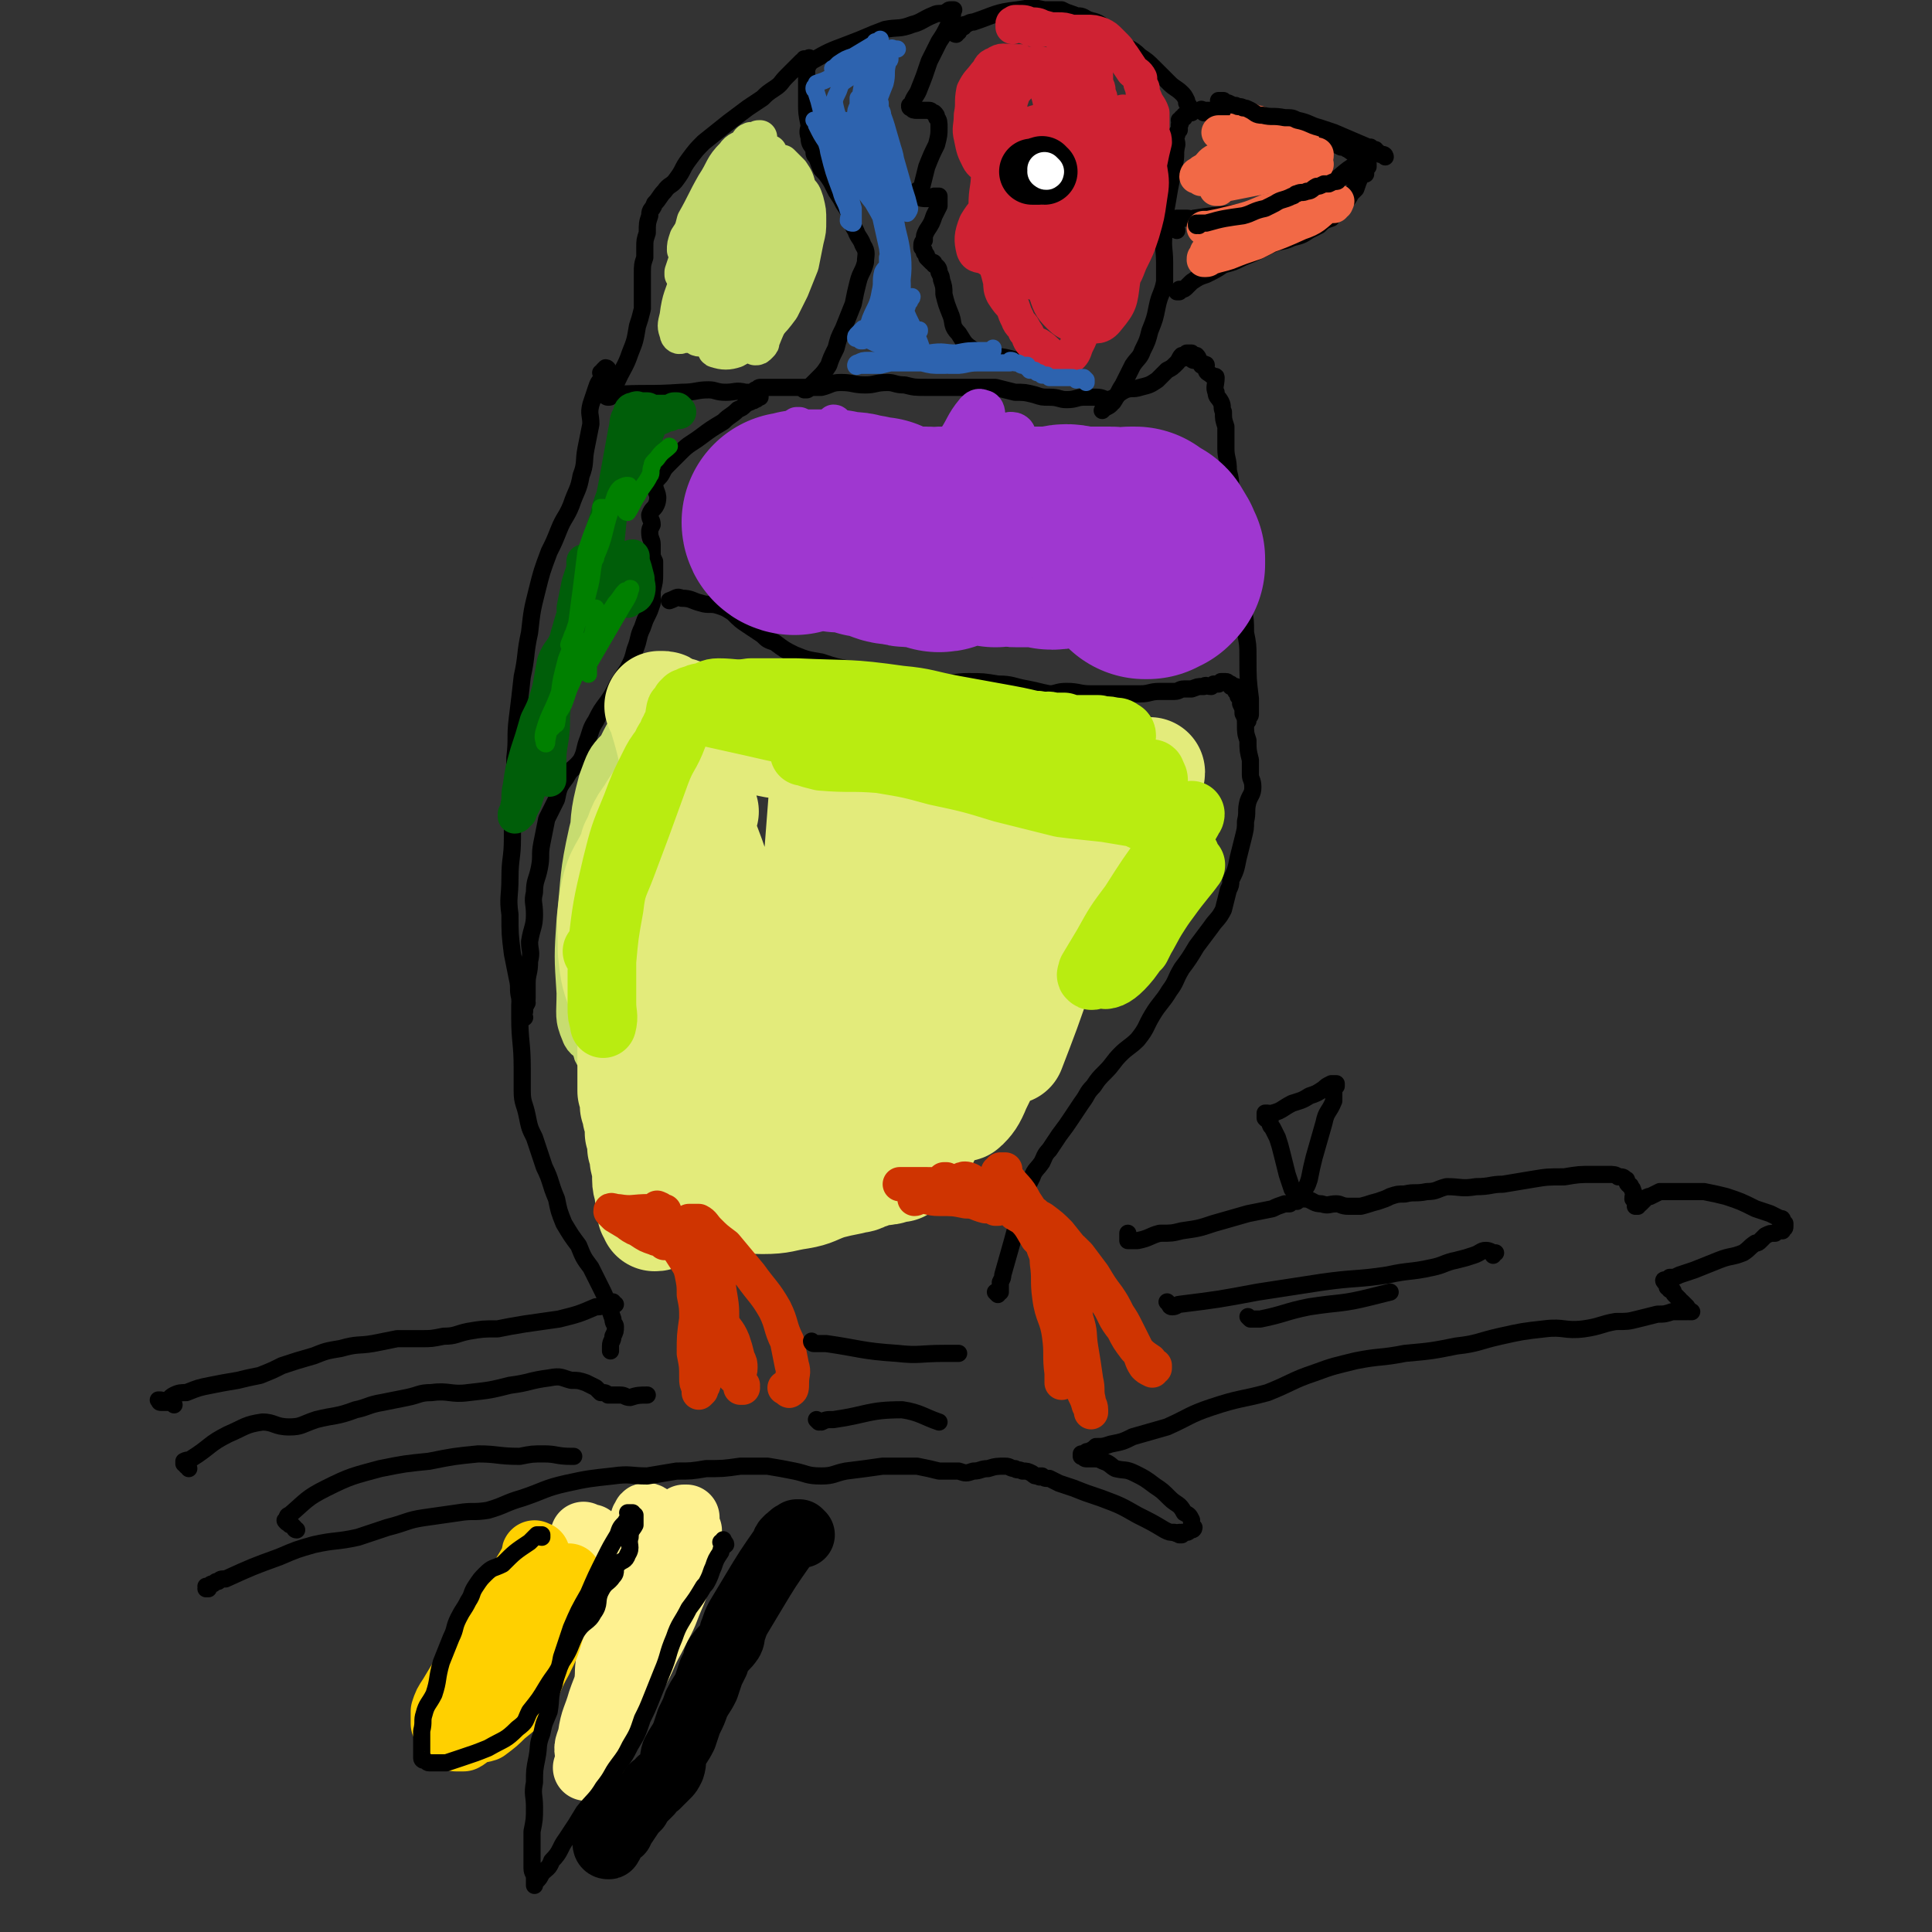 <svg viewBox='0 0 788 788' version='1.1' xmlns='http://www.w3.org/2000/svg' xmlns:xlink='http://www.w3.org/1999/xlink'><rect x="0" y="0" width="788" height="788" fill="#333333" stroke="none"/><g fill='none' stroke='#000000' stroke-width='7' stroke-linecap='round' stroke-linejoin='round'><path d='M244,161c0,-1 -1,-1 -1,-1 0,0 0,0 1,1 0,0 0,0 0,0 0,0 0,0 0,0 0,0 0,0 1,0 0,0 0,0 0,0 0,0 0,0 0,0 1,0 1,0 2,0 1,0 1,0 2,0 15,-1 15,0 29,-1 6,0 6,-1 11,-1 3,0 3,1 7,1 4,0 4,-1 8,0 2,0 2,0 4,1 0,0 0,0 1,0 0,1 0,0 0,0 1,0 1,0 1,0 0,0 0,1 0,1 0,0 0,0 0,0 -1,0 -1,1 -2,1 -1,1 -1,0 -2,1 -3,1 -2,2 -5,3 -3,3 -3,2 -6,5 -5,3 -5,3 -9,6 -4,3 -5,3 -8,6 -3,3 -3,3 -5,5 -2,2 -2,2 -3,4 -1,2 -2,2 -3,4 0,4 2,4 1,8 -1,3 -2,2 -3,5 0,2 1,2 1,4 -1,2 -1,2 -1,3 0,3 1,3 1,5 0,1 0,1 0,3 0,2 0,2 1,4 0,2 0,2 0,5 0,3 0,3 -1,7 0,2 0,2 0,5 -1,3 -1,3 -2,5 -1,2 -1,2 -2,5 -2,4 -1,4 -3,9 -1,4 -1,4 -3,8 -2,3 -2,3 -4,6 -2,4 -2,4 -4,7 -3,4 -3,4 -5,8 -2,3 -2,4 -3,7 -2,5 -1,5 -3,9 -3,4 -4,3 -6,7 -3,4 -3,4 -4,9 -2,4 -2,4 -4,8 -1,5 -1,5 -2,10 -1,5 0,5 -1,10 -1,5 -2,5 -2,10 -1,4 0,4 0,9 0,5 -1,5 -2,11 0,4 1,4 0,8 0,5 -1,5 -1,9 0,3 0,3 0,6 0,3 -1,3 -1,5 0,2 -1,2 -1,3 0,1 1,0 1,0 0,0 -1,0 -1,0 0,-1 0,-1 0,-2 0,-3 -1,-3 -1,-6 -1,-4 0,-4 -1,-8 -1,-5 -1,-5 -2,-10 -1,-8 -1,-8 -1,-16 -1,-7 0,-7 0,-15 0,-8 1,-8 1,-16 0,-8 0,-8 0,-15 0,-9 1,-9 1,-18 1,-8 0,-8 1,-16 1,-8 1,-8 2,-17 2,-9 1,-9 3,-18 1,-9 1,-9 3,-17 2,-8 2,-8 5,-16 2,-4 2,-4 4,-9 2,-5 3,-5 5,-10 2,-6 3,-6 4,-12 2,-5 1,-6 2,-11 1,-5 1,-5 2,-10 0,-4 -1,-4 0,-8 1,-3 1,-3 2,-6 1,-3 1,-3 3,-5 0,-1 0,-1 1,-2 0,-1 1,-1 1,-1 0,-1 -1,-1 -1,-1 0,0 0,0 0,0 0,0 0,0 0,0 0,0 0,0 -1,1 0,1 0,1 -1,1 '/><path d='M215,409c0,0 -1,-1 -1,-1 0,0 0,1 0,1 0,1 -1,0 -1,0 0,0 0,0 0,0 0,0 0,0 0,0 -1,0 -1,0 -1,1 0,0 0,0 0,0 0,1 0,1 0,2 0,1 0,1 0,3 0,10 1,10 1,21 0,5 0,5 0,9 0,5 1,5 2,10 1,5 1,5 3,9 2,6 2,6 4,12 3,6 2,6 5,13 1,5 1,5 3,10 3,5 3,5 6,9 2,5 2,5 5,9 2,4 2,4 4,8 2,4 2,4 3,8 1,2 1,2 2,5 0,2 1,2 1,3 0,2 0,2 -1,4 0,2 -1,2 -1,4 0,1 0,1 0,1 0,1 0,1 0,1 '/><path d='M407,528c0,0 -1,-1 -1,-1 0,0 0,0 1,0 0,0 0,0 1,0 0,0 0,0 0,0 0,0 0,0 0,0 0,0 0,0 0,0 0,-1 0,-1 0,-1 0,0 0,0 0,-1 0,-1 0,-1 0,-2 1,-2 1,-2 1,-3 4,-14 4,-14 8,-29 1,-3 1,-3 2,-7 1,-2 1,-2 2,-4 1,-3 2,-3 4,-6 1,-2 1,-3 3,-5 2,-3 2,-3 4,-6 3,-4 3,-4 5,-7 2,-3 2,-3 4,-6 3,-4 2,-4 5,-7 2,-3 2,-3 5,-6 3,-3 3,-4 6,-7 3,-3 4,-3 7,-6 4,-5 3,-5 6,-10 3,-5 4,-5 7,-10 3,-4 2,-4 5,-9 3,-4 3,-4 6,-9 3,-4 3,-4 6,-8 2,-3 3,-3 5,-7 1,-4 1,-4 2,-8 1,-2 1,-2 1,-4 2,-4 2,-4 3,-9 1,-4 1,-4 2,-8 1,-4 1,-4 1,-7 1,-4 0,-4 1,-8 1,-3 2,-3 2,-6 0,-3 -1,-3 -1,-5 0,-3 0,-3 0,-6 -1,-4 -1,-4 -1,-8 -1,-3 -1,-3 -1,-7 0,-2 0,-2 -1,-4 0,-2 0,-2 -1,-4 0,-2 0,-2 -1,-3 0,-1 0,-1 -1,-2 0,0 0,0 0,-1 0,0 0,0 0,0 0,-1 0,-1 0,-1 0,0 0,0 0,0 0,0 0,0 0,0 -1,0 -1,0 -1,0 0,0 0,0 0,0 -1,0 -1,0 -1,0 0,0 0,-1 0,-1 0,0 0,0 -1,0 0,0 0,0 0,0 0,0 0,-1 -1,-1 0,0 0,0 0,0 0,0 0,0 0,0 -1,0 -1,0 -1,0 0,0 0,0 -1,0 0,0 0,0 0,0 0,0 0,0 0,0 0,0 0,0 0,0 -1,1 -1,1 -1,1 -1,0 -1,0 -2,0 -1,1 -1,1 -1,1 -2,0 -2,-1 -3,0 -3,0 -2,0 -5,1 -1,0 -1,0 -3,0 -2,0 -2,1 -4,1 -3,0 -3,0 -6,0 -4,0 -4,1 -8,1 -6,0 -6,0 -12,0 -4,0 -4,0 -8,0 -5,0 -5,-1 -10,-1 -4,0 -4,1 -7,1 -5,-1 -4,-1 -9,-2 -6,-1 -6,-2 -12,-2 -6,-1 -6,-1 -12,-1 -6,0 -6,1 -12,1 -5,-1 -5,-1 -9,-2 -6,-1 -6,0 -12,-1 -8,-1 -8,-1 -15,-3 -6,-1 -6,-1 -12,-3 -6,-1 -6,-1 -11,-3 -4,-2 -4,-2 -8,-5 -3,-1 -3,-1 -5,-3 -3,-2 -3,-2 -6,-4 -3,-2 -3,-2 -6,-5 -3,-2 -3,-2 -6,-3 -3,-1 -4,0 -7,-1 -4,-1 -4,-2 -8,-2 -2,-1 -2,0 -5,1 '/><path d='M509,294c0,0 0,-1 -1,-1 0,0 0,0 0,0 1,0 1,0 1,0 0,-1 0,-1 0,-1 1,0 1,0 1,-1 0,0 0,0 0,0 0,0 0,0 0,-1 0,0 0,0 0,0 0,-1 0,-1 0,-1 0,-1 0,-1 0,-1 0,-2 0,-2 0,-3 -1,-8 -1,-8 -1,-17 0,-5 0,-5 -1,-10 0,-5 0,-5 -1,-10 0,-5 1,-5 0,-10 0,-5 -1,-4 -2,-9 -1,-6 0,-6 -1,-11 0,-4 -1,-4 -1,-8 0,-4 0,-4 -1,-9 0,-5 0,-5 -1,-9 0,-5 -1,-5 -1,-9 0,-5 0,-5 0,-9 -1,-3 -1,-3 -1,-6 -1,-2 0,-2 -1,-4 -1,-2 -2,-2 -2,-4 -1,-2 0,-3 0,-6 0,-1 -1,0 -2,-1 -1,-1 -2,-1 -2,-2 -1,-1 0,-2 0,-2 0,-1 -2,0 -2,0 -1,-2 -1,-3 -2,-4 0,0 0,1 -1,2 -1,0 -1,-1 -1,-1 0,-1 0,-2 0,-2 -1,0 -1,0 -2,0 -1,1 -1,1 -1,2 -1,0 0,-1 -1,-1 -1,1 -1,2 -2,3 -2,2 -2,2 -4,3 -2,2 -2,2 -4,4 -3,2 -3,2 -7,3 -3,1 -3,0 -6,1 -4,2 -3,3 -7,4 -2,0 -2,-1 -5,-1 -2,0 -2,0 -5,0 -3,0 -3,1 -7,1 -3,0 -3,-1 -7,-1 -3,0 -3,0 -6,-1 -4,-1 -4,-1 -8,-1 -4,-1 -4,-1 -8,-2 -6,0 -6,0 -11,0 -5,0 -5,0 -9,0 -4,0 -4,0 -8,0 -5,0 -5,0 -9,-1 -4,0 -4,-1 -7,-1 -5,0 -5,1 -9,1 -5,0 -5,-1 -10,-1 -4,0 -4,1 -8,2 -4,0 -4,0 -7,0 -3,0 -3,0 -6,0 -2,0 -2,0 -4,0 -1,0 -1,0 -2,0 -1,0 -1,0 -2,0 -1,0 -1,0 -1,0 -1,0 -1,0 -2,0 0,0 0,0 0,0 0,0 0,0 0,0 -1,0 -1,0 -1,0 0,0 0,0 0,0 0,0 0,0 0,0 0,0 0,0 0,0 -1,0 -1,1 -2,1 '/><path d='M248,162c-1,0 -1,-1 -1,-1 0,0 0,1 1,1 0,0 0,0 0,0 1,0 1,0 1,-1 0,0 0,0 0,0 0,0 0,0 0,0 1,0 1,0 1,0 0,-1 0,-1 0,-1 1,-1 0,-1 1,-2 0,0 0,0 0,-1 3,-7 4,-7 6,-13 2,-5 2,-5 3,-11 1,-3 1,-3 2,-7 0,-3 0,-3 0,-6 0,-4 0,-4 0,-8 0,-4 0,-4 1,-7 0,-2 0,-2 0,-4 0,-3 0,-3 1,-6 0,-4 0,-4 1,-7 0,-3 1,-2 2,-5 2,-2 2,-3 4,-5 2,-3 3,-2 5,-5 3,-4 2,-4 5,-8 3,-4 3,-4 6,-7 5,-4 5,-4 10,-8 4,-3 4,-3 8,-6 3,-2 3,-2 6,-4 2,-2 2,-2 5,-4 3,-2 2,-2 5,-5 2,-2 2,-2 4,-4 1,-1 1,-1 2,-2 0,0 0,0 1,0 0,0 0,0 0,-1 1,0 0,0 1,0 0,0 0,0 0,0 1,0 1,0 1,0 0,0 0,0 0,0 0,0 0,-1 0,0 0,0 0,0 0,0 0,1 0,1 0,2 -1,2 -1,2 -1,4 0,3 0,3 0,5 0,3 0,3 0,7 0,4 0,4 1,9 0,2 -1,2 0,5 0,3 1,3 2,5 0,2 0,2 1,3 1,2 1,3 2,5 2,2 2,2 4,5 1,2 1,2 2,4 2,3 2,3 3,5 2,3 2,3 3,5 1,3 0,3 2,6 1,3 2,3 3,6 2,3 1,4 1,7 -1,4 -2,4 -3,8 -1,4 -1,4 -2,9 -2,5 -2,5 -4,10 -2,4 -2,4 -3,8 -2,4 -2,4 -3,7 -2,3 -2,3 -4,5 -1,1 -1,1 -2,2 -1,1 -1,1 -2,2 -1,0 0,1 -1,1 0,0 -1,0 -1,0 0,0 0,0 1,0 '/><path d='M327,28c0,0 -1,-1 -1,-1 0,0 0,0 0,0 1,0 1,0 1,0 1,-1 1,-1 2,-1 1,-1 1,-1 2,-1 7,-4 7,-4 15,-7 8,-3 7,-3 15,-6 5,-1 6,0 11,-2 4,-1 4,-2 9,-4 2,-1 2,0 5,-1 1,-1 1,-1 2,-1 0,0 0,0 1,0 0,0 0,0 0,0 0,0 0,0 0,0 -1,2 0,2 -1,3 0,2 -1,2 -1,3 -2,4 -2,4 -4,7 -2,4 -2,4 -4,8 -2,6 -2,6 -4,11 -1,3 -2,3 -3,6 0,1 -1,1 -1,1 0,1 0,1 1,1 0,1 1,1 2,1 1,0 1,0 2,0 1,0 1,0 2,0 1,0 1,0 1,0 1,0 1,1 2,1 1,1 1,1 1,2 1,1 1,2 1,4 0,3 0,3 -1,7 -2,4 -2,4 -4,9 -1,4 -1,4 -2,8 -1,2 -2,1 -3,3 0,1 0,1 1,1 2,1 2,1 4,1 1,0 1,0 3,-1 0,0 0,0 1,0 1,0 1,0 1,0 0,1 0,1 0,1 0,2 0,2 0,3 -1,2 -1,2 -2,4 -1,3 -1,3 -3,6 -1,2 -1,2 -1,4 -1,1 -1,1 -1,3 1,1 1,1 1,2 1,1 1,1 1,2 1,1 1,1 2,2 1,0 1,0 1,1 2,1 2,2 2,3 1,2 1,2 1,3 1,3 1,3 1,6 1,4 1,4 3,9 1,3 0,4 3,7 2,3 2,4 5,6 3,2 3,2 7,3 4,1 4,0 8,1 4,1 4,1 7,2 1,0 1,0 3,0 1,1 1,1 1,2 1,0 1,0 1,0 0,1 0,1 1,1 '/><path d='M390,14c0,0 -1,0 -1,-1 0,0 1,1 1,0 0,0 0,0 1,0 0,-1 0,-1 0,-1 0,0 0,0 0,0 0,-1 0,-1 0,-1 1,0 1,0 1,0 0,0 0,0 1,0 0,-1 0,-1 1,-1 2,-1 2,-1 3,-1 9,-3 9,-4 18,-5 6,-1 6,-1 11,0 4,0 4,0 7,0 2,1 2,1 5,2 2,1 2,0 4,1 3,2 4,1 7,3 4,3 3,4 7,7 4,3 5,2 9,6 3,2 3,2 6,5 3,3 3,3 6,6 2,2 3,2 5,4 1,1 1,1 2,3 0,0 0,0 0,1 1,1 1,1 1,2 0,0 0,0 0,0 0,1 0,1 1,1 0,0 0,0 0,0 0,0 0,0 0,1 0,0 -1,0 -1,0 0,-1 0,0 0,0 0,0 0,0 0,0 0,0 0,0 0,0 0,0 0,-1 0,0 0,0 0,0 -1,0 0,0 0,0 0,0 0,1 0,1 -1,1 0,0 0,0 0,1 0,0 0,0 -1,0 0,1 0,1 -1,1 0,1 1,1 0,2 0,1 0,1 0,2 -1,1 -1,1 -1,2 -1,2 0,2 0,4 -1,4 0,4 -1,8 0,3 -1,3 -1,5 -1,5 -1,5 -2,11 -1,5 -1,6 -1,11 -1,7 0,7 0,13 0,4 0,4 0,8 -1,5 -2,5 -3,10 -1,5 -1,5 -3,10 -1,4 -1,4 -3,8 -1,3 -2,3 -4,6 -2,4 -2,4 -4,8 -2,3 -2,4 -4,7 -1,1 -2,1 -3,2 -1,0 -1,0 -1,0 0,1 0,1 0,1 0,0 -1,1 0,0 1,-1 2,-1 3,-2 '/><path d='M491,46c0,-1 -1,-1 -1,-1 0,-1 0,0 1,0 1,0 1,0 1,0 1,0 1,0 2,0 1,0 1,0 3,1 7,1 7,0 14,2 8,2 8,2 15,5 5,1 6,1 11,3 3,1 3,1 5,2 3,1 3,1 5,2 2,0 2,1 3,1 1,1 1,1 2,1 1,1 0,1 1,2 1,0 1,0 2,0 0,1 0,1 1,1 1,0 1,0 1,0 0,0 0,0 0,1 0,0 0,0 0,0 1,0 1,0 1,1 0,0 0,0 0,0 0,1 0,1 0,1 -1,1 -1,2 -1,3 -1,0 -1,0 -2,1 -1,2 -1,2 -2,5 -1,1 -1,1 -2,2 -1,2 -1,2 -3,4 -1,1 -1,1 -3,3 -1,1 -1,1 -2,3 -3,1 -3,1 -5,3 -2,1 -2,1 -4,2 -3,2 -3,2 -7,3 -4,2 -5,1 -9,3 -6,3 -6,3 -11,5 -4,2 -4,2 -8,3 -3,2 -3,2 -7,4 -3,1 -3,1 -6,3 -1,1 -1,1 -2,2 -1,1 -1,1 -2,1 -1,0 -1,0 -1,0 0,0 0,1 -1,1 0,0 0,0 0,0 0,0 0,0 0,0 0,0 1,0 1,0 '/><path d='M480,94c-1,-1 -1,-1 -1,-1 -1,-1 0,-1 0,-1 0,0 0,0 0,-1 0,0 0,0 0,0 0,0 0,0 0,-1 0,0 0,0 0,0 0,0 0,0 0,0 0,0 0,0 0,0 1,0 1,-1 1,-1 1,0 1,0 2,0 1,0 1,0 2,0 2,0 2,1 3,0 13,-2 13,-1 26,-4 5,-1 5,-1 10,-3 5,-2 5,-1 10,-3 2,-1 2,-2 4,-3 3,-2 3,-1 6,-2 4,-2 3,-2 7,-5 3,-2 3,-2 7,-5 1,0 1,0 2,-1 '/><path d='M428,81c0,0 -1,-1 -1,-1 0,0 1,1 1,1 0,0 0,0 1,0 0,0 0,0 0,0 1,0 0,0 1,-1 0,0 0,0 1,0 0,1 0,1 1,1 '/></g>
<g fill='none' stroke='#CF2233' stroke-width='14' stroke-linecap='round' stroke-linejoin='round'><path d='M404,50c0,0 -1,-1 -1,-1 0,0 1,0 1,0 0,0 0,0 0,0 1,1 1,1 1,1 1,2 1,2 1,3 2,14 2,14 4,27 1,7 2,7 3,14 1,4 0,4 1,8 1,3 1,5 3,6 2,0 4,-1 5,-3 4,-6 4,-6 6,-14 1,-4 0,-5 1,-10 1,-4 2,-4 2,-9 0,-3 0,-3 -1,-5 -1,-3 0,-4 -2,-6 -1,-1 -2,-1 -3,0 -3,1 -4,0 -5,3 -5,4 -4,5 -7,11 -4,6 -5,6 -8,13 -1,4 -2,5 -1,9 0,4 1,5 4,7 3,1 4,1 8,0 4,0 4,0 7,-3 3,-3 2,-3 4,-8 2,-5 3,-6 4,-12 0,-4 1,-5 -1,-9 -2,-3 -3,-4 -6,-4 -3,0 -4,1 -7,4 -6,4 -6,4 -11,9 -4,5 -5,5 -8,10 -2,5 -2,7 -1,11 1,3 3,2 5,3 5,3 4,4 9,6 6,1 6,1 12,-1 5,-2 5,-2 10,-6 3,-3 4,-4 5,-8 2,-5 1,-6 1,-11 0,-5 0,-5 -2,-9 -2,-5 -1,-6 -5,-8 -3,-2 -4,-1 -8,0 -4,1 -4,2 -7,5 -4,3 -5,3 -8,8 -2,6 -3,6 -3,13 0,5 1,5 3,10 3,5 4,5 8,9 3,2 3,2 7,3 3,1 3,1 5,1 4,-2 5,-2 8,-5 2,-3 2,-4 3,-8 0,-7 1,-7 -1,-13 -2,-5 -2,-6 -6,-10 -2,-3 -2,-3 -6,-4 -2,-1 -3,0 -5,0 -2,1 -2,1 -3,2 -1,1 -1,1 0,3 1,6 1,6 4,12 2,5 2,5 5,10 2,3 1,4 4,7 2,3 3,2 6,4 3,1 3,2 5,1 3,-1 3,-2 4,-5 1,-4 1,-4 0,-8 0,-6 0,-6 -2,-11 -1,-4 -1,-4 -4,-8 -2,-3 -2,-4 -6,-6 -2,-1 -3,-1 -5,0 -3,1 -4,1 -5,3 -3,5 -3,5 -3,10 -1,5 0,5 0,11 1,4 1,4 3,8 2,3 2,4 4,6 2,1 2,2 4,2 2,0 3,-1 4,-2 3,-3 2,-4 4,-8 3,-6 4,-6 5,-13 2,-8 0,-9 1,-17 0,-8 1,-8 1,-16 0,-5 -1,-5 -2,-10 -1,-3 -1,-4 -3,-7 -1,-1 -1,-1 -3,-2 -1,0 -1,-1 -2,0 -3,0 -3,0 -5,2 -4,5 -4,5 -6,11 -2,7 -1,8 -2,15 -1,6 -2,6 -1,12 0,5 0,6 2,10 1,2 2,2 4,2 3,0 3,-1 5,-4 5,-6 5,-6 8,-13 3,-10 2,-11 4,-21 1,-7 2,-7 2,-14 0,-3 0,-4 -2,-6 -2,-2 -3,-1 -6,-2 -3,-1 -3,-2 -6,-4 -3,-1 -3,-1 -6,-1 -5,1 -5,1 -9,3 -4,1 -4,2 -6,4 -4,4 -4,5 -6,9 -1,5 -1,5 0,10 2,5 2,6 5,10 3,2 3,2 7,3 2,1 2,2 4,2 2,0 3,0 3,-1 2,-3 2,-3 2,-7 1,-7 0,-7 0,-14 -1,-6 0,-6 -2,-12 -1,-3 -3,-3 -5,-6 -2,-2 -1,-2 -3,-4 -1,-1 -1,-1 -3,-2 -1,0 -2,0 -3,0 -4,0 -4,-1 -7,1 -3,1 -2,2 -4,4 -3,4 -3,3 -5,7 -1,5 0,5 -1,10 0,5 -1,5 0,9 1,5 1,5 3,9 1,2 2,2 4,4 1,1 2,2 3,1 1,-1 1,-2 2,-4 1,-5 1,-5 2,-10 1,-5 1,-5 2,-11 0,-3 0,-3 1,-6 0,-1 0,-1 0,-2 0,0 -1,0 -1,0 0,-1 0,-1 -1,-1 0,0 0,0 -1,0 -1,1 -1,1 -2,3 -1,3 -1,3 -2,6 -2,5 -2,5 -2,10 -1,8 -1,8 -1,16 0,6 -1,6 -1,13 0,3 0,3 1,7 0,4 1,4 1,8 1,4 1,4 2,9 1,3 1,3 2,7 0,2 0,3 1,5 2,3 2,3 4,5 1,3 1,3 2,5 1,3 2,2 3,5 2,2 1,3 3,5 1,1 2,0 3,1 3,2 2,2 5,4 1,1 1,1 3,2 1,1 1,1 2,1 1,0 1,-1 2,-2 2,-2 2,-2 3,-5 2,-4 2,-4 3,-8 2,-7 2,-7 4,-14 1,-7 1,-7 2,-14 0,-5 0,-5 1,-10 0,-6 0,-6 0,-12 -1,-8 -1,-8 -1,-15 -1,-6 -1,-6 -1,-11 0,-4 0,-4 0,-7 0,-4 0,-4 0,-7 0,-3 0,-3 1,-6 0,-1 0,-1 -1,-3 0,-2 0,-2 0,-3 0,-1 0,-1 -1,-2 0,0 0,-1 -1,-1 -1,0 -1,0 -2,1 -1,0 -1,0 -2,1 -4,4 -4,4 -6,9 -6,15 -7,15 -9,30 -3,13 -2,14 -1,27 1,9 0,10 4,18 2,5 2,5 7,8 2,1 3,2 6,0 3,-2 4,-3 6,-8 3,-7 4,-8 4,-16 1,-13 0,-13 -1,-27 -1,-7 -1,-7 -3,-14 -1,-3 -2,-5 -4,-5 -2,-1 -3,0 -5,2 -4,6 -4,6 -6,12 -3,10 -3,11 -3,21 -1,9 -1,9 1,18 1,6 0,7 4,12 3,3 4,4 8,5 4,0 5,-1 8,-4 3,-5 3,-6 3,-13 1,-10 1,-10 -1,-19 -3,-11 -2,-12 -7,-22 -3,-6 -3,-8 -9,-12 -4,-3 -6,-4 -11,-3 -6,1 -7,2 -10,7 -6,8 -6,9 -7,18 -1,9 -1,10 2,18 3,8 3,9 8,15 4,4 4,5 9,6 7,2 7,2 14,1 6,-1 7,0 11,-4 4,-5 4,-7 5,-14 1,-11 0,-11 -1,-23 -2,-9 -1,-10 -5,-18 -3,-6 -4,-6 -10,-9 -4,-2 -5,-2 -9,-1 -4,2 -5,3 -6,7 -5,11 -5,11 -6,23 0,12 1,13 2,25 1,9 0,9 3,18 2,6 2,7 6,11 4,4 5,3 11,4 4,0 6,1 9,-3 5,-6 5,-7 6,-15 2,-11 2,-11 2,-22 -1,-15 -1,-15 -4,-30 -2,-8 -2,-9 -7,-16 -2,-3 -4,-5 -7,-4 -6,2 -6,4 -10,9 -6,8 -7,8 -10,16 -3,10 -4,10 -4,20 0,8 1,9 3,17 2,6 1,7 5,11 4,4 5,3 11,4 4,1 4,1 9,0 5,-1 5,0 9,-4 4,-3 4,-4 6,-9 3,-6 3,-6 5,-12 2,-7 2,-7 3,-14 1,-6 1,-7 0,-13 0,-6 0,-6 -2,-12 -1,-4 -1,-4 -3,-7 -1,-1 -1,-1 -3,-2 -1,0 -1,0 -2,-1 -1,0 -1,-1 -1,0 -1,1 -1,1 -2,2 -1,5 -2,5 -3,10 -1,9 -1,9 -2,18 0,7 0,7 -1,14 -1,4 -2,5 -1,9 0,2 1,3 3,3 2,0 2,-2 4,-4 4,-4 4,-4 7,-9 3,-5 2,-5 4,-11 1,-6 1,-6 2,-11 1,-5 1,-5 2,-9 0,-3 -1,-2 -1,-5 0,-3 0,-3 0,-7 -1,-3 -2,-3 -3,-6 -1,-2 -1,-2 -1,-4 -1,-2 -1,-2 -1,-4 -1,-2 -2,-2 -3,-3 -2,-3 -2,-3 -4,-6 -1,-1 -1,-2 -3,-4 -1,-1 -1,-1 -2,-2 -2,-2 -2,-2 -4,-3 -3,-1 -3,-1 -6,-1 -3,0 -3,0 -6,0 -3,-1 -3,-1 -6,-1 -2,0 -2,0 -4,0 -3,0 -3,0 -6,0 -3,-1 -3,-1 -5,-2 -1,0 -1,0 -2,0 -1,0 -1,-1 -1,0 0,0 0,1 0,1 0,0 0,-1 1,-2 1,0 1,0 1,0 3,0 3,0 5,1 3,0 3,0 5,1 4,1 4,1 8,4 3,2 3,2 7,5 2,2 2,2 4,4 1,2 1,3 2,5 0,0 0,0 0,0 1,1 1,1 0,1 0,0 0,0 0,0 -2,-1 -2,-1 -4,-1 -4,-1 -4,-1 -9,-2 -4,0 -4,0 -8,-1 -3,0 -3,0 -6,0 -2,1 -2,1 -4,3 -2,1 -2,1 -3,3 -1,0 -1,0 -1,2 -1,1 -1,1 -1,2 -1,5 -1,5 0,10 0,3 0,3 0,6 '/></g>
<g fill='none' stroke='#000000' stroke-width='27' stroke-linecap='round' stroke-linejoin='round'><path d='M426,70c-1,0 -1,-1 -1,-1 -1,0 0,1 -1,1 0,0 -1,0 -2,0 0,0 0,0 -1,0 0,0 0,0 0,0 '/></g>
<g fill='none' stroke='#F26946' stroke-width='14' stroke-linecap='round' stroke-linejoin='round'><path d='M497,77c0,0 0,-1 -1,-1 0,0 1,1 1,1 0,0 -1,0 -1,0 0,0 0,0 0,0 0,0 0,0 0,0 0,0 0,0 0,0 1,-1 1,-1 2,-1 1,-1 1,-1 3,-1 10,-2 10,-2 21,-4 2,0 2,0 4,0 3,-1 3,-1 6,-2 1,0 1,0 3,-1 0,0 0,0 1,-1 0,0 0,0 1,0 0,0 0,0 0,0 -1,-1 -1,0 -1,0 -3,0 -3,0 -5,0 -5,0 -5,0 -9,0 -6,0 -6,0 -13,0 -5,1 -5,1 -10,2 -2,0 -2,-1 -4,-1 0,0 -1,1 -1,1 0,0 1,-1 2,-1 5,0 5,0 10,0 6,-1 6,0 13,-1 6,-1 6,-1 12,-2 2,0 2,0 5,-1 1,0 1,0 1,-1 0,0 0,0 -1,0 -2,-1 -2,-1 -4,-2 -6,-1 -6,-1 -12,-2 -9,-2 -9,-3 -18,-5 -3,0 -3,0 -5,0 0,0 0,0 0,0 0,0 0,0 0,0 3,0 3,0 5,0 6,-1 6,0 11,0 6,0 6,-1 12,0 2,0 2,1 4,1 1,1 1,1 2,1 0,0 -1,0 -1,-1 -1,0 -1,0 -3,0 -4,-1 -4,-1 -8,-2 -4,-1 -3,-2 -6,-3 -2,0 -2,0 -3,0 0,0 0,-1 0,-1 -1,0 -2,0 -2,1 1,0 1,1 2,1 5,2 6,1 10,3 3,2 3,2 6,4 1,1 1,2 2,2 1,0 1,-1 1,-1 0,-1 -1,0 -2,0 -3,1 -3,1 -6,1 -4,0 -4,0 -8,0 -4,1 -4,1 -9,2 -4,1 -4,1 -7,3 -3,1 -3,2 -5,4 -2,1 -2,1 -3,2 0,0 0,0 0,0 -1,1 -1,1 -1,1 0,0 0,-1 1,-1 0,0 0,1 1,2 0,0 0,0 0,0 1,-1 0,-1 1,-1 '/><path d='M500,103c0,-1 0,-1 -1,-1 0,-1 1,0 1,0 0,0 0,0 0,0 -1,0 -1,0 -1,0 0,0 0,0 0,0 0,0 0,0 1,0 0,-1 0,0 1,0 1,-1 1,0 2,-1 14,-5 14,-4 27,-10 6,-2 6,-3 11,-7 1,0 1,0 3,0 0,-1 0,-1 1,-2 0,0 0,0 0,0 1,0 0,0 0,1 0,0 0,-1 -1,-1 -1,1 -1,1 -2,1 -2,1 -2,1 -4,2 -7,4 -7,4 -14,7 -6,4 -6,4 -12,7 -6,2 -6,2 -11,4 -3,1 -4,1 -7,2 -1,0 -1,1 -2,1 0,0 0,0 -1,0 0,-1 0,-1 1,-1 0,-2 0,-2 1,-3 2,-1 2,-1 4,-2 1,-2 1,-2 3,-3 4,-2 4,-2 7,-4 5,-3 5,-3 9,-6 5,-2 5,-2 9,-4 1,-1 1,-1 2,-1 0,0 0,0 1,0 0,0 0,0 0,0 1,0 1,0 1,0 -2,1 -2,1 -4,2 -4,3 -4,4 -9,6 -7,2 -7,2 -14,3 -4,1 -4,0 -8,0 -1,0 -1,0 -3,0 0,0 0,0 0,0 0,0 0,0 0,0 1,0 1,0 2,0 5,-1 5,-1 9,-2 8,-2 8,-2 15,-5 6,-1 6,-1 11,-3 '/></g>
<g fill='none' stroke='#000000' stroke-width='7' stroke-linecap='round' stroke-linejoin='round'><path d='M489,92c0,0 -1,0 -1,-1 0,0 0,1 0,1 0,0 0,0 0,0 0,0 0,0 0,-1 0,0 0,0 0,0 0,0 0,1 1,0 0,0 0,0 1,0 1,0 1,0 2,0 7,-2 8,-2 15,-3 4,-1 4,-2 9,-3 2,-1 2,-1 4,-2 3,-2 3,-1 7,-3 1,0 1,-1 2,-1 2,-1 2,0 4,-1 2,0 2,-1 4,-2 1,0 1,0 3,-1 1,0 1,0 2,0 2,-1 2,-1 3,-1 1,0 1,-1 1,-1 1,0 1,-1 2,-1 1,0 1,0 1,0 1,0 1,0 1,-1 1,0 1,0 1,0 0,0 0,0 0,0 1,0 1,0 1,0 '/><path d='M565,64c0,0 0,-1 -1,-1 0,0 0,0 0,0 0,1 0,1 0,0 -1,0 -1,0 -1,0 0,0 0,0 -1,-1 0,0 0,0 0,0 -1,0 -1,0 -1,-1 -1,0 -1,0 -2,-1 0,0 0,0 -1,0 -7,-3 -7,-3 -14,-6 -3,-1 -3,-1 -6,-2 -4,-1 -4,-2 -9,-3 -2,-1 -2,-1 -5,-1 -5,-1 -5,0 -9,-1 -3,0 -3,-1 -5,-2 -2,-1 -2,-1 -3,-1 -1,-1 -2,0 -3,-1 -1,0 -1,0 -3,-1 -1,0 -1,0 -2,-1 -1,0 -1,0 -1,0 -1,0 -1,0 -1,0 0,0 1,0 1,1 '/></g>
<g fill='none' stroke='#2D63AF' stroke-width='7' stroke-linecap='round' stroke-linejoin='round'><path d='M359,43c0,0 0,-1 -1,-1 0,0 1,0 1,0 0,0 0,0 0,0 0,1 0,1 0,2 0,1 1,1 1,3 3,8 2,8 5,17 2,7 2,7 4,14 1,3 1,3 2,7 0,1 -1,2 -1,2 -1,-2 -1,-4 -2,-7 -1,-4 -1,-4 -2,-8 -1,-6 0,-6 -2,-12 -2,-7 -2,-7 -4,-13 -2,-4 -1,-5 -3,-9 0,-1 -1,-3 -2,-3 -2,0 -3,1 -3,3 -1,5 -1,5 0,10 0,5 0,5 2,10 2,7 2,7 5,13 2,4 3,3 5,7 2,2 2,2 3,3 0,0 0,0 0,0 0,0 0,0 -1,-1 -3,-4 -3,-4 -6,-8 -4,-6 -3,-7 -7,-13 -3,-4 -4,-4 -7,-8 -1,-2 -1,-2 -3,-2 -1,-1 -1,-1 -2,-1 0,0 0,1 0,1 1,4 0,4 2,8 3,8 3,8 7,16 3,6 3,6 7,11 1,2 1,2 2,4 1,1 1,2 1,2 0,1 1,0 0,0 -3,-6 -3,-5 -6,-11 -5,-8 -4,-8 -9,-17 -2,-4 -2,-5 -5,-9 -1,-1 -1,-1 -2,-2 -1,-1 -1,-1 -1,-1 -1,1 0,2 0,3 1,4 0,4 1,9 2,8 2,8 5,16 1,4 2,4 3,8 1,2 0,2 0,4 1,1 1,1 2,1 0,-3 0,-3 0,-6 -2,-7 -2,-7 -5,-14 -3,-7 -4,-6 -6,-13 -2,-3 -2,-3 -4,-7 0,-1 0,-1 0,-2 0,0 -1,0 -1,0 0,0 1,0 1,1 2,3 2,3 4,6 2,4 2,4 4,8 1,3 1,4 2,7 0,0 1,0 1,1 0,0 0,1 0,1 0,0 0,-1 -1,-2 -1,-2 -2,-2 -3,-5 -2,-5 -1,-5 -3,-10 -1,-6 -1,-6 -2,-11 -1,-4 -1,-4 -2,-7 0,-1 -1,-1 -1,-2 0,-1 1,-1 1,-2 3,-1 3,-1 5,-2 4,-2 4,-3 7,-5 6,-3 6,-3 11,-5 3,-1 3,-1 6,-2 1,0 1,0 2,0 1,0 1,0 1,0 0,0 1,0 1,0 0,0 -1,0 -1,0 -1,0 -1,-1 -2,0 -2,0 -2,0 -5,1 -4,1 -4,1 -9,3 -3,1 -3,0 -6,2 -1,0 -1,1 -2,1 -1,1 -2,1 -1,1 0,0 1,-1 2,-2 3,-2 3,-2 6,-3 5,-3 5,-3 10,-6 1,0 1,0 1,-1 0,0 0,0 0,0 0,0 0,0 0,0 -1,1 -1,1 -2,1 0,2 0,2 -1,4 -1,5 -2,5 -2,10 0,10 -1,10 0,20 1,9 3,9 5,17 1,6 0,6 1,12 1,2 1,3 3,4 1,1 2,2 3,1 0,0 0,0 0,-1 -1,-4 -1,-4 -3,-7 -3,-6 -4,-5 -7,-11 -3,-6 -2,-6 -4,-11 -2,-4 -2,-4 -3,-8 0,-2 0,-2 1,-4 0,-2 0,-2 0,-3 0,0 0,1 0,1 1,5 1,5 2,11 1,5 1,5 2,11 0,5 1,5 2,11 0,1 0,1 0,3 0,0 0,0 0,0 0,-2 0,-2 0,-5 -2,-9 -3,-9 -4,-17 -1,-9 0,-9 0,-17 0,-4 0,-4 0,-7 0,-1 0,-1 0,-2 0,0 0,0 0,0 0,2 0,2 0,4 -1,6 -1,6 -2,11 -1,7 -1,7 -2,14 0,3 0,3 0,6 0,0 0,1 1,1 1,-1 2,-1 2,-3 1,-4 1,-4 1,-8 0,-7 1,-7 1,-14 0,-3 1,-4 0,-7 0,-1 -1,-2 -3,-2 -2,-1 -3,0 -4,1 -3,2 -3,2 -4,5 -2,4 -2,4 -1,8 2,7 2,8 6,14 1,2 2,2 4,1 2,-1 2,-2 3,-4 3,-5 2,-6 3,-11 2,-6 2,-6 4,-11 1,-4 0,-4 1,-8 0,-1 1,-1 1,-2 0,-1 -1,-2 -1,-1 -1,0 -1,0 -2,2 -1,3 0,3 -1,6 -1,9 -3,9 -2,18 0,9 2,9 2,19 1,5 -1,5 -1,11 0,2 1,2 1,3 0,1 -1,2 0,2 0,-1 0,-2 0,-4 -1,-7 -2,-7 -3,-14 -2,-7 -2,-7 -3,-13 -1,-2 -1,-2 -1,-5 0,-1 1,-3 1,-3 0,1 -1,3 0,5 1,7 2,7 3,14 1,9 1,10 2,19 2,9 2,9 4,18 1,8 0,8 2,16 0,6 1,6 2,11 0,2 0,2 0,3 0,1 0,0 0,0 0,-1 0,-1 0,-1 1,-5 1,-5 2,-10 0,-7 0,-7 -1,-14 0,-7 -2,-7 -2,-14 -1,-4 0,-4 0,-7 0,-1 0,-2 0,-2 0,2 -1,3 0,5 1,8 2,8 3,16 1,9 -1,10 0,18 2,8 3,8 6,15 2,5 2,5 3,10 0,0 -1,0 -1,0 0,0 0,-1 0,-1 -2,-4 -3,-4 -4,-8 -3,-8 -2,-8 -4,-16 -2,-4 -3,-4 -4,-9 -1,-3 0,-3 -1,-6 0,-1 0,-1 -1,-2 0,0 0,0 0,1 0,1 0,1 0,2 1,3 1,2 2,5 0,5 1,5 0,10 0,3 -1,3 -2,6 0,1 0,1 0,1 0,0 0,1 0,0 1,0 1,0 1,0 0,-2 0,-2 0,-4 1,-4 1,-4 1,-8 0,-5 -1,-5 -1,-9 0,-2 2,-3 2,-4 0,0 -1,1 -2,2 -1,2 -2,2 -3,4 -1,4 0,4 -1,8 -1,6 -2,6 -4,11 -1,3 -1,3 -2,7 -1,1 -1,1 -1,2 0,0 -1,0 -1,0 2,-1 2,-1 4,-3 2,-2 2,-2 4,-4 4,-3 3,-4 6,-6 3,-3 4,-2 6,-4 1,0 1,-1 1,-1 -1,0 -1,1 -1,2 -1,1 -1,1 -1,2 -1,1 0,1 -1,2 -2,2 -2,2 -3,3 -3,1 -4,1 -7,2 -3,1 -3,1 -7,2 -1,1 -1,1 -2,2 -1,1 -1,1 -1,2 0,0 1,0 1,0 2,1 2,0 5,0 5,0 5,0 10,-1 3,0 2,-1 5,-1 2,-1 2,0 4,-1 1,0 1,0 1,0 0,-1 0,0 0,0 -2,-1 -2,-1 -3,-1 -5,-1 -5,-1 -10,-1 -4,0 -4,1 -7,2 -2,0 -2,1 -3,1 -1,1 -1,1 -1,1 0,1 1,1 2,1 2,1 2,1 4,2 6,1 6,1 11,2 5,2 5,2 10,3 4,1 4,2 8,2 4,-1 4,-2 9,-3 2,-1 2,0 5,0 2,0 2,0 4,-1 1,0 1,0 1,0 0,-1 0,-1 0,-1 0,0 0,1 0,1 -2,0 -2,0 -4,0 -6,0 -6,0 -11,1 -5,0 -5,-1 -11,0 -6,1 -5,2 -11,3 -5,1 -5,1 -9,2 -4,0 -4,0 -8,0 -1,0 -2,1 -2,0 0,0 0,-1 1,-1 2,-1 2,-1 4,-1 4,0 4,0 9,1 6,0 6,0 13,0 4,1 4,1 8,1 3,0 3,0 5,-1 1,0 1,1 2,1 0,0 0,0 0,0 -2,0 -2,0 -4,0 -4,-2 -4,-2 -8,-3 -4,-1 -3,-2 -7,-3 -3,0 -4,1 -7,1 0,0 0,-1 0,-1 2,0 2,0 4,0 4,0 4,0 7,1 4,1 4,2 7,3 3,1 3,2 7,2 4,0 4,-1 9,-1 2,0 2,0 4,0 2,0 2,0 4,0 2,0 3,0 5,0 0,0 0,-1 0,-1 1,0 1,0 2,1 1,0 1,0 1,0 1,0 1,1 2,1 0,0 0,0 0,0 1,0 1,0 1,0 0,0 0,0 1,0 0,0 0,0 0,1 1,0 1,0 1,1 1,0 1,0 1,0 1,0 1,0 1,0 0,0 0,0 1,1 0,0 0,0 1,0 1,1 1,1 1,1 1,0 1,0 2,0 0,0 0,0 1,1 1,0 1,0 2,0 1,0 1,0 2,0 1,0 1,0 2,0 1,0 1,0 1,0 1,0 1,0 2,0 1,0 1,0 2,1 1,0 1,-1 2,-1 0,0 0,0 1,0 0,0 0,0 0,0 1,1 1,1 1,1 0,1 0,1 0,1 '/></g>
<g fill='none' stroke='#C7DC70' stroke-width='14' stroke-linecap='round' stroke-linejoin='round'><path d='M321,89c0,0 0,-1 -1,-1 0,0 0,0 0,0 0,0 0,0 0,-1 0,0 -1,0 -1,0 -1,0 -1,0 -2,0 -1,1 -1,1 -2,3 -5,8 -5,8 -9,17 -4,8 -3,8 -7,15 -1,3 -3,3 -3,5 -1,1 1,1 1,0 2,-5 1,-5 3,-11 3,-8 2,-8 6,-16 2,-5 3,-5 6,-10 1,-4 0,-4 1,-8 1,-1 2,-1 1,-2 0,-2 -1,-2 -2,-3 -2,0 -3,0 -5,2 -3,4 -2,5 -5,10 -4,8 -4,8 -7,16 -3,7 -3,7 -6,14 -1,5 -1,5 -2,10 0,1 0,1 0,2 0,1 1,1 1,1 1,-3 1,-3 3,-6 3,-7 3,-7 6,-15 2,-8 1,-8 3,-15 1,-5 1,-5 2,-9 0,-1 0,-2 0,-2 -2,0 -3,1 -6,3 -4,6 -4,6 -8,13 -4,7 -4,7 -7,15 -2,6 -2,6 -3,12 0,1 0,1 0,3 0,0 1,1 1,1 2,-2 3,-2 5,-5 4,-7 3,-8 7,-15 5,-9 6,-9 10,-18 3,-5 2,-6 3,-11 1,-2 1,-2 1,-4 0,-1 -1,-1 -1,-1 -1,0 -1,0 -2,0 -3,2 -3,1 -6,4 -5,6 -6,5 -9,12 -5,9 -4,10 -7,20 -2,7 -3,7 -4,15 -1,4 -1,4 0,7 0,1 1,2 2,1 3,0 4,0 6,-2 4,-6 4,-7 7,-13 4,-9 5,-9 7,-18 3,-9 2,-9 4,-18 1,-6 2,-7 1,-13 -1,-2 -2,-1 -4,-2 -2,0 -2,0 -4,1 -2,3 -2,4 -3,8 -3,6 -4,6 -6,12 -3,7 -4,7 -5,14 -1,8 0,8 -1,16 0,5 0,5 0,10 1,3 1,4 3,5 1,1 2,2 3,1 3,-1 3,-2 4,-5 3,-6 3,-6 4,-12 3,-9 3,-9 5,-18 2,-8 1,-8 3,-16 0,-3 1,-3 1,-7 0,-1 0,-2 -1,-2 -1,0 -2,1 -3,2 -3,5 -3,6 -4,11 -2,10 -2,10 -3,19 -1,9 -2,9 -2,17 -1,6 0,6 1,12 0,2 0,4 1,4 3,1 5,1 8,0 4,-2 3,-3 6,-6 3,-5 3,-6 6,-12 2,-6 2,-6 4,-13 1,-6 0,-6 0,-12 0,-3 0,-3 -1,-6 0,0 0,0 -1,-1 0,0 0,1 0,1 -1,0 -1,0 -1,1 0,4 0,4 1,8 2,9 2,9 4,18 0,2 0,2 1,3 0,0 0,1 0,1 0,0 0,0 0,0 0,0 0,0 0,0 0,-2 -1,-2 -1,-4 -1,-5 -1,-5 -2,-10 -1,-2 -1,-2 -2,-5 0,-1 0,-2 -1,-2 -2,-1 -3,0 -4,1 -1,3 -1,3 -1,6 0,5 2,5 1,10 0,6 -1,6 -2,11 0,3 -1,3 -1,6 0,2 1,2 2,3 0,1 0,1 0,1 1,0 1,0 2,-1 1,-1 1,-1 1,-2 2,-5 2,-5 4,-9 2,-7 2,-7 3,-14 1,-5 1,-5 1,-10 0,-3 1,-3 0,-5 -2,-3 -3,-3 -5,-5 -1,-2 -1,-2 -2,-3 '/><path d='M297,105c0,-1 0,-1 -1,-1 0,-1 1,0 0,0 0,0 0,0 0,0 0,-1 0,-1 0,-1 0,0 0,0 0,0 0,0 0,-1 0,-1 0,0 0,0 -1,0 0,0 0,0 1,0 0,-1 0,-1 0,-1 1,-2 1,-1 1,-3 1,-1 1,-1 1,-2 0,-1 0,-1 1,-2 0,-1 0,-1 -1,-2 0,0 0,0 0,0 0,0 -1,0 -1,1 -2,8 -3,9 -4,17 0,6 1,6 2,12 0,3 -1,3 0,5 2,3 3,3 5,4 2,0 2,0 3,-2 4,-4 5,-4 6,-9 2,-6 1,-7 1,-13 0,-5 -1,-5 -2,-10 0,-3 0,-4 -2,-7 0,-1 -1,-2 -2,-2 -2,0 -2,1 -3,2 -4,2 -5,1 -8,4 -3,5 -3,6 -4,12 -1,6 -1,6 0,12 1,5 1,6 4,10 1,2 2,2 5,3 2,1 3,2 5,1 1,-1 1,-2 2,-4 2,-4 3,-4 3,-9 0,-7 -1,-8 -3,-15 -1,-5 0,-5 -2,-11 0,-1 0,-1 -1,-2 -1,-1 -2,-2 -3,-2 -3,0 -4,0 -7,2 -3,1 -3,2 -6,4 -3,2 -3,2 -6,5 0,0 0,0 0,1 -1,0 -1,1 -1,1 0,-2 0,-2 1,-5 2,-3 2,-3 3,-7 4,-7 4,-8 8,-15 4,-6 3,-7 8,-12 2,-3 3,-2 5,-4 1,-1 1,-2 2,-2 1,-1 0,1 1,1 1,0 1,-1 2,-1 0,-1 0,-1 1,-1 0,1 0,1 0,1 0,0 0,0 0,0 0,0 0,0 0,0 0,0 0,0 -1,1 0,0 0,0 0,0 0,1 0,1 0,2 -1,1 -1,1 -2,3 -3,3 -2,3 -5,7 -3,4 -4,4 -7,8 -5,6 -5,6 -8,13 -4,7 -4,7 -7,14 -1,3 -1,3 -2,6 0,1 0,1 0,1 0,0 1,0 1,-1 1,-2 1,-2 1,-4 2,-5 3,-5 5,-10 2,-4 2,-5 4,-9 3,-5 4,-5 7,-10 3,-3 3,-3 5,-7 2,-3 1,-4 3,-6 0,-1 1,-1 1,-1 0,0 0,0 0,0 2,0 1,-1 3,-1 0,0 0,0 1,0 1,0 2,0 3,0 0,-1 0,-1 0,-1 1,0 1,0 1,0 0,0 0,0 1,0 0,0 0,0 0,0 -1,1 -1,1 -2,2 -3,3 -3,3 -5,6 -4,5 -4,5 -9,10 -5,7 -6,7 -11,15 -4,6 -5,7 -6,14 -2,6 -1,7 -1,13 1,6 1,6 3,11 3,3 3,4 7,5 5,2 5,1 10,1 4,0 4,0 7,-1 1,0 1,0 2,-1 3,-2 3,-2 4,-4 3,-3 3,-3 6,-7 2,-4 2,-4 4,-8 2,-5 2,-5 4,-10 1,-5 1,-5 2,-10 1,-4 1,-4 1,-8 0,-4 0,-4 -1,-8 -1,-3 -1,-3 -3,-5 -1,-4 -1,-4 -3,-7 -2,-2 -2,-2 -4,-4 0,0 -1,0 -1,0 -2,0 -2,-1 -4,0 0,0 0,0 0,0 0,0 0,0 0,0 -1,3 -1,3 -2,6 0,2 0,2 -1,3 '/><path d='M280,343c-1,0 -1,-1 -1,-1 0,0 0,0 0,0 0,-1 0,-1 -1,-2 0,-1 0,-1 -1,-2 0,-1 0,-1 -1,-2 0,-1 0,-2 -1,-2 -1,1 -1,1 -2,2 -7,14 -8,14 -13,28 -7,17 -6,18 -11,35 -4,13 -6,13 -8,27 -1,3 0,5 2,6 2,1 5,1 7,-2 6,-7 6,-9 10,-18 5,-16 5,-16 8,-33 4,-17 3,-17 6,-34 2,-13 3,-13 4,-26 1,-5 1,-6 0,-10 0,-2 -1,-3 -2,-3 -3,1 -4,2 -5,5 -5,9 -5,9 -7,19 -4,14 -4,14 -6,29 -1,15 0,15 0,30 -1,12 -3,12 -2,23 0,4 0,5 3,7 2,2 4,3 6,1 5,-5 5,-7 7,-15 3,-15 2,-15 4,-31 1,-17 1,-17 1,-33 1,-12 1,-13 0,-25 0,-5 -1,-5 -3,-9 -2,-3 -3,-4 -5,-4 -4,1 -6,1 -9,4 -5,7 -5,8 -9,17 -6,16 -6,16 -10,33 -3,16 -4,16 -4,33 0,11 0,11 3,22 2,4 2,6 6,7 4,1 7,0 10,-3 6,-9 6,-10 9,-22 5,-18 5,-18 7,-37 2,-18 2,-18 2,-36 0,-10 0,-10 -3,-21 -1,-5 -1,-6 -4,-10 -2,-1 -4,-1 -6,0 -7,7 -7,8 -11,16 -7,16 -7,17 -11,33 -4,18 -3,18 -5,36 -1,15 -1,15 0,30 0,9 -1,10 2,17 1,3 4,5 6,4 5,-3 7,-5 9,-11 6,-14 5,-15 7,-30 3,-18 2,-19 3,-37 0,-15 -1,-15 -2,-30 -1,-7 1,-9 -2,-14 -1,-2 -4,-2 -6,0 -5,5 -5,6 -8,14 -4,15 -3,15 -4,31 -2,15 -2,15 -1,30 1,12 2,12 4,23 '/></g>
<g fill='none' stroke='#E3EB7B' stroke-width='45' stroke-linecap='round' stroke-linejoin='round'><path d='M287,331c0,0 -1,0 -1,-1 -1,0 0,0 -1,-1 0,0 -1,0 -1,-1 -2,-1 -2,-1 -3,-2 -1,0 -2,-1 -3,0 -6,3 -8,2 -12,7 -6,8 -5,10 -7,20 -2,12 -2,12 -2,25 0,13 1,13 2,25 0,8 -2,9 0,16 1,3 3,6 5,5 3,-1 4,-4 6,-9 3,-9 2,-9 4,-18 2,-12 1,-13 3,-25 1,-12 1,-12 1,-24 0,-8 0,-8 -1,-16 -1,-3 0,-5 -2,-5 -4,-1 -6,1 -9,5 -5,6 -4,7 -7,14 -4,10 -6,9 -8,19 -2,11 -1,12 -1,23 1,9 1,10 5,19 1,3 1,6 4,6 5,0 7,-1 11,-6 5,-6 5,-7 8,-15 3,-11 3,-11 5,-22 1,-10 0,-10 0,-21 0,-8 1,-8 0,-15 -1,-5 -1,-5 -3,-9 -1,-1 -1,-2 -2,-2 -2,-1 -2,0 -4,0 -1,1 -2,1 -3,2 -2,2 -2,2 -4,5 -2,3 -2,4 -4,7 -2,4 -2,4 -4,8 0,1 0,1 0,2 0,0 0,0 0,0 1,-1 1,0 2,-1 0,-1 0,-1 0,-2 0,0 0,0 -1,-1 0,0 0,0 0,0 0,1 0,1 0,1 0,2 0,2 0,3 0,3 -1,3 -1,6 -1,5 -1,5 -1,11 -1,7 -1,7 -2,15 0,5 -1,5 0,11 0,4 0,4 1,7 0,3 0,3 1,6 0,4 0,4 0,7 1,2 2,1 2,3 0,2 -1,2 -2,4 0,1 0,1 0,3 0,1 0,1 0,2 0,1 0,1 0,2 0,1 0,1 0,3 0,2 0,2 0,3 0,2 0,2 0,4 0,1 0,1 0,2 0,1 0,1 0,2 0,1 0,0 0,1 0,0 0,1 0,1 0,0 0,-1 0,-1 0,1 0,1 0,1 0,1 0,1 0,1 0,1 0,1 0,2 0,1 0,1 0,2 1,1 1,1 1,2 0,2 0,2 0,4 1,2 1,2 1,4 1,1 1,1 1,3 0,2 0,2 0,4 1,2 1,2 1,3 0,2 0,2 0,3 1,3 1,3 1,5 1,4 1,4 1,8 0,3 1,3 1,6 1,2 0,2 1,5 0,1 0,1 0,2 1,1 1,1 1,1 0,0 0,1 0,1 1,0 1,0 1,-1 1,-3 1,-3 2,-6 2,-7 2,-7 4,-14 4,-15 3,-16 9,-31 4,-11 6,-10 11,-21 4,-11 4,-12 8,-23 2,-8 2,-8 4,-16 1,-3 1,-4 2,-7 0,0 0,1 0,1 1,0 0,0 0,0 0,3 1,3 0,6 0,8 0,8 -1,16 -1,10 -1,10 -2,20 0,9 0,9 0,19 0,7 -1,7 -1,13 0,3 -1,3 0,5 0,1 2,1 3,0 3,-2 4,-2 6,-5 2,-5 2,-5 4,-10 3,-9 2,-9 5,-17 1,-7 1,-7 3,-13 0,-1 2,-2 2,-3 0,0 -1,1 -1,2 -3,6 -3,6 -5,12 -3,10 -2,10 -5,20 -3,9 -3,9 -7,18 -2,6 -3,6 -5,12 -2,3 -1,3 -3,5 0,1 0,1 0,2 0,0 -1,0 -1,0 -1,1 -1,1 -2,1 -2,0 -3,0 -5,0 -1,1 -1,0 -3,1 -2,0 -2,0 -3,1 -1,0 -1,0 -2,0 0,1 0,1 -1,1 0,0 -1,0 -1,1 0,0 0,0 1,0 0,0 0,0 1,0 2,1 2,1 5,1 4,1 4,1 8,1 7,1 7,2 13,2 8,0 8,-1 15,-2 6,-1 6,-2 12,-4 4,-1 4,-1 9,-2 3,-1 3,0 6,-2 2,0 2,-1 4,-2 2,-1 3,1 5,0 1,0 1,0 2,-1 1,0 2,-1 3,-1 0,0 0,0 0,0 0,0 -1,1 -1,1 0,0 1,0 1,0 0,-1 0,-1 1,-1 0,0 0,0 0,0 1,0 1,0 2,-1 1,-1 1,-1 1,-1 1,-1 1,-1 2,-2 1,-1 1,-1 2,-3 2,-4 2,-4 3,-7 3,-6 2,-7 5,-13 4,-8 4,-8 9,-15 3,-6 4,-6 8,-11 6,-7 6,-7 11,-14 5,-6 5,-6 10,-13 4,-5 3,-6 7,-11 3,-4 4,-3 7,-7 2,-3 2,-3 3,-6 3,-4 3,-4 5,-8 2,-5 2,-5 5,-9 3,-5 4,-5 8,-10 2,-3 1,-3 3,-6 1,-3 1,-3 3,-5 1,-2 2,-2 3,-4 1,-3 1,-3 1,-5 1,-3 1,-3 2,-5 0,-1 0,-1 0,-1 1,-1 0,-1 0,-2 0,0 1,0 1,-1 0,0 0,0 0,0 0,0 0,0 0,0 -2,0 -2,0 -3,0 -3,0 -3,0 -6,0 -6,1 -6,1 -12,1 -9,1 -9,1 -19,1 -9,0 -9,-1 -18,-1 -10,0 -10,0 -19,1 -9,0 -9,1 -17,1 -7,0 -7,0 -14,-1 -7,-2 -7,-2 -14,-5 -6,-2 -5,-3 -11,-6 -6,-2 -7,-1 -13,-2 -4,-1 -4,-1 -7,-1 -5,-1 -5,-1 -10,-2 -5,-1 -5,-2 -11,-3 -5,-2 -5,-2 -10,-4 -3,-1 -3,-2 -7,-3 -2,-1 -3,0 -5,-1 0,0 0,-1 -1,-1 -1,-1 -1,-1 -2,-1 0,0 0,0 0,0 -1,0 -1,0 -1,0 0,0 1,0 1,0 1,2 0,2 1,5 4,13 3,13 7,27 8,22 9,21 16,43 8,24 7,24 15,48 5,16 4,17 12,31 4,8 5,10 12,14 4,3 6,3 9,0 6,-5 7,-7 8,-15 1,-16 -2,-17 -5,-34 -3,-22 -4,-22 -7,-45 -1,-16 -1,-16 -2,-33 0,-4 1,-7 1,-8 -1,-1 -1,2 -1,4 -1,13 -1,13 -2,26 0,21 -1,21 0,43 1,16 -1,17 3,33 3,10 3,12 10,19 4,4 7,4 12,2 6,-1 7,-3 9,-8 5,-13 4,-14 6,-28 2,-19 1,-20 1,-39 0,-15 1,-15 0,-30 0,-7 1,-10 -2,-14 -2,-3 -6,-2 -9,1 -10,9 -10,10 -17,21 -9,16 -8,17 -15,35 -6,16 -6,16 -9,33 -2,8 -2,10 0,17 1,3 4,4 7,3 9,-5 10,-6 18,-14 11,-12 10,-13 18,-27 8,-14 8,-14 14,-30 5,-13 4,-14 7,-27 2,-7 3,-9 1,-14 -1,-2 -5,-2 -8,0 -7,7 -6,9 -11,19 -7,14 -8,14 -13,29 -4,16 -4,17 -5,34 0,11 -1,12 3,22 3,6 4,8 10,10 7,2 9,1 15,-3 11,-6 11,-7 18,-17 10,-13 10,-13 17,-27 7,-13 6,-13 11,-26 3,-8 3,-9 6,-17 0,-1 1,-2 0,-3 0,-1 -2,-1 -3,1 -4,6 -4,7 -7,15 -5,15 -5,15 -10,29 -6,19 -6,19 -13,37 -3,9 -3,9 -6,19 0,1 0,3 1,2 2,-2 3,-3 5,-8 7,-14 6,-14 12,-29 9,-18 8,-18 17,-37 6,-13 6,-13 12,-26 2,-4 3,-6 4,-7 0,-1 -1,2 -2,4 -3,9 -4,9 -7,19 -5,13 -4,13 -9,25 -6,18 -8,23 -13,36 '/></g>
<g fill='none' stroke='#005E09' stroke-width='14' stroke-linecap='round' stroke-linejoin='round'><path d='M249,248c0,0 -1,0 -1,-1 0,0 0,1 0,1 0,0 0,0 -1,0 0,0 0,0 0,0 -1,-1 -1,0 -1,0 -1,0 -1,-1 -1,0 -4,1 -4,1 -7,3 -2,3 -2,3 -4,6 -2,4 -2,4 -4,9 -2,6 -2,6 -3,12 -2,7 -2,7 -3,13 -1,6 -1,6 -1,12 0,5 0,5 0,11 0,1 0,1 0,2 0,1 0,1 1,2 0,0 0,0 0,0 0,0 0,0 0,0 0,-3 0,-3 0,-6 0,-5 0,-5 1,-11 1,-7 0,-7 1,-14 2,-8 2,-8 4,-15 2,-6 3,-6 4,-11 1,-6 0,-7 0,-13 1,-5 1,-5 2,-10 1,-3 1,-3 2,-6 0,-1 0,-1 0,-1 0,-1 0,-1 0,-1 0,0 0,-1 0,-1 0,1 0,1 0,2 0,3 0,3 -1,6 -1,5 -1,5 -2,10 -2,8 -3,8 -4,17 -3,10 -3,10 -5,20 -1,7 -1,7 -3,14 -1,4 -2,4 -3,7 0,1 0,1 0,2 0,1 0,1 0,2 0,0 0,-1 0,-1 0,0 -1,1 0,1 0,0 1,-2 1,-2 0,1 -1,2 -1,3 -1,1 -1,1 -1,2 0,3 0,3 0,5 -1,2 -2,2 -3,4 -1,3 -1,3 -2,6 -1,2 -1,2 -2,4 0,1 0,0 -1,1 0,1 -1,1 -1,1 0,0 0,-1 0,-1 1,-1 1,-1 1,-3 1,-4 0,-4 1,-8 1,-7 1,-7 3,-14 2,-6 2,-6 4,-13 3,-6 3,-6 5,-13 1,-5 1,-6 2,-11 2,-5 3,-4 5,-9 1,-4 1,-4 3,-8 1,-3 1,-3 2,-7 1,-1 1,-1 2,-3 1,-1 0,-2 1,-3 1,-1 1,-1 2,-2 0,-1 0,-1 1,-2 0,-1 0,-1 1,-1 0,-1 0,0 0,-1 0,0 0,0 1,0 0,0 0,0 0,0 1,0 1,1 1,1 0,0 0,0 0,1 0,0 0,0 0,0 0,0 0,0 -1,0 0,0 0,0 0,-1 0,-1 0,-1 0,-3 0,-4 0,-4 1,-8 1,-6 0,-6 2,-11 2,-8 2,-8 5,-15 3,-6 3,-6 7,-12 1,-3 2,-2 3,-5 2,-2 1,-3 2,-5 1,-2 0,-2 2,-4 1,-1 2,-1 4,-2 2,-1 2,-1 3,-1 1,-1 1,-1 2,-1 0,0 0,0 0,-1 1,0 1,0 1,0 0,0 1,1 1,1 -1,0 -1,-1 -1,-1 -1,1 -1,1 -2,1 -2,0 -2,0 -3,0 -1,0 -1,0 -3,0 -2,0 -2,0 -4,-1 -1,0 -1,0 -3,0 -1,0 -1,-1 -2,0 -1,0 -2,0 -2,2 -2,3 -1,3 -2,7 -2,11 -2,11 -4,22 -2,10 -2,10 -3,20 -1,9 0,9 0,18 0,5 -1,5 -1,11 0,1 0,1 0,2 0,0 0,0 0,0 1,0 1,0 1,0 1,-3 1,-3 2,-5 0,-5 -1,-5 1,-9 1,-4 2,-3 5,-6 1,-1 1,-2 2,-2 0,0 0,1 0,2 1,3 1,3 2,7 0,3 1,3 0,6 -1,2 -2,1 -4,3 '/></g>
<g fill='none' stroke='#CF3401' stroke-width='14' stroke-linecap='round' stroke-linejoin='round'><path d='M271,500c0,-1 0,-1 -1,-1 0,0 1,0 1,0 -1,0 -1,0 -1,0 0,0 0,0 -1,0 0,0 0,0 0,0 0,0 0,0 0,0 0,0 0,-1 0,-1 0,0 0,0 1,0 0,1 0,1 1,1 0,1 0,1 1,2 1,1 0,1 1,2 6,11 7,10 12,21 3,5 2,5 3,10 0,6 0,6 0,11 0,5 1,5 1,9 -1,3 -1,3 -1,7 0,1 -1,1 -1,3 0,1 0,1 -1,2 0,1 0,1 0,1 -1,1 -1,1 -1,1 0,0 0,0 0,0 0,0 0,0 0,0 0,-1 0,-1 0,-2 -1,-2 -1,-2 -1,-4 0,-5 0,-5 -1,-10 0,-7 0,-7 1,-14 0,-5 0,-5 -1,-10 0,-4 0,-4 -1,-9 -1,-3 0,-3 -1,-7 0,-3 0,-3 -1,-5 -1,-1 -1,-1 -1,-2 0,0 0,0 -1,-1 0,0 0,0 0,0 0,-1 0,-1 0,-2 0,0 0,0 0,0 0,0 0,0 0,-1 0,0 0,0 0,0 0,0 0,0 0,0 0,0 0,-1 0,-1 1,1 1,1 2,2 1,2 1,2 2,4 3,4 3,4 5,8 3,6 3,6 5,12 1,6 0,6 2,12 2,5 3,4 5,9 1,3 1,3 2,7 1,2 1,2 1,4 0,2 -1,2 -1,4 0,2 1,2 2,4 0,0 -1,0 -1,0 0,0 1,0 1,-1 -1,0 -1,0 -1,-1 -3,-3 -4,-3 -5,-7 -2,-6 -1,-7 -2,-14 -1,-7 0,-7 -1,-13 -1,-6 -1,-6 -1,-11 -1,-3 -1,-3 -2,-6 -1,-3 -1,-3 -3,-5 -1,-2 -1,-2 -3,-4 -1,-2 -1,-2 -2,-3 -1,0 -1,0 -1,-1 -1,0 -1,0 -1,-1 0,0 0,0 0,0 0,0 0,0 0,0 0,-1 0,-1 0,-1 0,0 0,0 1,0 1,0 2,0 3,0 2,1 2,2 4,4 3,3 3,3 7,6 5,6 5,6 10,12 5,7 6,7 10,14 3,6 2,7 5,13 1,5 1,5 2,10 1,3 0,3 0,7 0,2 0,3 -1,3 0,1 -1,-1 -2,-1 '/><path d='M408,479c0,0 -1,-1 -1,-1 0,0 0,0 1,0 0,0 0,0 0,-1 0,0 0,0 1,0 0,0 0,0 0,0 0,0 0,0 0,0 1,0 1,0 1,0 0,0 0,0 0,0 0,0 0,0 0,0 0,0 0,0 0,0 0,0 0,0 0,1 0,0 0,0 0,0 0,0 0,0 0,1 4,6 5,5 8,11 4,6 4,6 6,13 3,6 2,7 4,14 2,6 2,6 4,13 1,5 1,5 2,10 0,6 0,6 0,11 0,3 -1,3 -1,6 0,3 0,3 0,5 0,1 0,1 0,1 0,0 0,1 0,1 0,0 0,0 0,-1 0,-1 0,-1 0,-3 -1,-7 0,-8 -1,-15 -1,-8 -3,-8 -4,-16 -1,-7 0,-7 -1,-14 0,-4 -1,-4 -2,-8 -1,-3 0,-3 -2,-6 -3,-3 -4,-3 -9,-6 -2,-2 -2,-1 -4,-3 -2,-2 -1,-3 -2,-5 0,0 -1,0 -1,0 0,0 0,0 0,0 0,1 0,0 0,0 0,0 0,0 0,0 1,1 1,1 2,2 3,3 4,3 6,6 5,4 5,5 8,10 4,4 4,4 7,8 3,7 3,7 6,13 2,6 2,6 3,12 2,6 1,6 2,12 1,6 1,6 2,13 1,4 0,4 1,8 0,2 1,2 1,4 0,0 0,0 0,0 0,0 0,0 0,1 0,0 0,0 0,0 0,-1 0,-1 -1,-3 -1,-4 -2,-4 -3,-8 -1,-3 -1,-4 -2,-8 -1,-5 0,-5 -1,-11 0,-5 0,-5 -2,-10 -1,-5 -2,-5 -4,-10 -2,-5 -1,-5 -3,-10 -2,-3 -2,-3 -3,-7 -1,-2 -1,-2 -2,-5 0,-2 0,-2 -1,-4 -1,-1 -2,-1 -2,-2 0,-1 1,-1 0,-1 0,-1 -1,-1 -1,-2 -1,0 -1,0 -1,0 0,-1 0,-1 0,-1 1,0 2,1 3,1 1,1 1,1 3,2 4,3 4,3 7,6 4,5 4,5 8,10 4,5 3,6 7,12 2,3 2,3 5,7 3,5 2,5 6,10 2,4 2,4 5,8 3,3 3,3 6,5 0,1 0,1 1,2 0,0 1,0 1,0 0,1 0,1 0,1 -1,0 -1,1 -1,1 -2,-1 -2,-1 -3,-2 -2,-3 -1,-3 -3,-6 -2,-4 -2,-4 -4,-8 -2,-4 -2,-4 -4,-7 -2,-4 -2,-4 -4,-7 -3,-4 -3,-4 -6,-9 -3,-4 -3,-4 -6,-8 -4,-4 -4,-4 -9,-7 -3,-3 -3,-2 -6,-5 -5,-3 -4,-4 -8,-7 -5,-2 -6,-1 -10,-3 -4,-2 -4,-2 -7,-4 -3,-2 -2,-4 -5,-5 -3,-1 -3,1 -6,1 -1,0 -1,0 -2,0 -1,0 -1,-1 -1,-1 -1,0 -1,0 -1,0 0,0 0,0 0,0 0,0 0,0 0,0 1,1 1,1 1,1 0,0 0,0 0,0 1,0 1,0 1,0 1,1 1,1 2,1 1,1 1,1 2,1 2,1 2,1 3,2 2,1 2,1 3,1 1,1 1,1 3,2 1,1 1,1 2,1 1,1 1,1 1,1 1,0 1,1 2,1 0,0 0,0 0,0 1,1 1,1 1,1 1,0 1,0 1,0 -2,-1 -3,-1 -5,-1 -4,-1 -4,-2 -8,-2 -5,-1 -5,-1 -11,-1 -4,0 -4,-1 -8,-1 -1,0 -1,1 -2,1 0,0 0,-1 0,-1 2,-1 3,-1 5,-1 4,-1 4,-1 9,-1 4,-1 5,-1 9,0 2,0 3,0 5,1 1,1 1,2 1,2 1,1 1,0 1,0 0,0 0,0 -1,0 -2,-2 -2,-2 -4,-3 -5,-1 -5,-1 -10,-2 -6,-1 -6,-1 -12,-1 -4,0 -4,0 -8,0 0,0 -1,0 -1,0 0,0 1,0 2,0 2,1 2,1 4,3 '/><path d='M269,494c-1,-1 -2,-1 -1,-1 0,-1 0,0 1,0 0,0 0,1 1,1 0,0 0,0 0,0 1,0 1,0 1,0 0,1 0,1 0,1 0,0 0,0 0,0 -1,0 -1,0 -2,0 -1,0 -1,0 -2,0 -1,0 -1,-1 -2,-1 -7,0 -7,1 -13,0 -2,0 -3,-1 -3,0 0,0 1,1 2,2 5,3 5,3 10,6 3,2 3,2 6,3 2,1 2,0 3,1 1,0 1,0 1,1 0,0 -1,-1 -1,-1 -2,-1 -2,-2 -4,-3 -4,-1 -4,-1 -7,-2 -2,-1 -3,-2 -3,-2 1,0 4,1 6,1 '/></g>
<g fill='none' stroke='#FEF190' stroke-width='27' stroke-linecap='round' stroke-linejoin='round'><path d='M239,627c0,0 -1,-1 -1,-1 0,0 0,1 1,1 0,0 0,0 0,0 1,0 1,0 2,0 0,1 1,1 1,1 1,1 0,1 1,3 3,9 4,9 5,19 2,8 0,8 0,16 0,7 1,7 0,15 0,7 -1,7 -3,13 -2,7 -3,7 -4,14 -1,4 -2,4 -1,8 0,2 1,2 1,3 0,2 -1,2 -2,2 0,0 1,0 1,0 0,-1 0,-1 1,-1 0,-1 0,-1 1,-2 2,-5 1,-5 3,-10 2,-5 2,-5 5,-11 4,-7 5,-7 9,-15 4,-7 3,-7 7,-14 4,-8 4,-7 7,-15 3,-7 3,-7 5,-14 1,-4 1,-5 2,-9 1,-3 0,-3 1,-5 0,-1 0,-1 -1,-2 0,-1 0,-1 0,-1 0,-1 0,-1 0,-1 0,-1 0,-1 0,-1 0,-1 0,-1 0,-1 0,0 0,0 0,0 0,0 0,0 -1,0 -1,1 0,1 -1,2 -3,3 -3,3 -6,6 -5,5 -4,5 -9,10 -2,3 -3,3 -5,6 0,1 0,1 0,2 0,0 0,0 0,0 1,-2 2,-2 3,-4 2,-5 1,-5 3,-9 1,-5 2,-5 2,-9 0,-2 0,-3 -1,-4 -1,-1 -2,-1 -2,0 -1,1 -1,2 -1,5 -1,2 0,2 -1,4 -1,2 -1,2 -2,4 '/></g>
<g fill='none' stroke='#FFD000' stroke-width='27' stroke-linecap='round' stroke-linejoin='round'><path d='M219,635c0,-1 -1,-1 -1,-1 0,-1 0,0 1,0 0,0 0,0 0,0 0,0 0,0 0,0 0,0 0,0 -1,0 0,0 0,0 0,0 0,1 0,1 0,2 -1,2 -1,1 -2,3 -8,13 -7,14 -15,27 -5,8 -5,8 -11,16 -3,5 -3,5 -6,10 -2,3 -2,3 -3,6 0,0 0,1 0,1 0,1 0,1 0,2 0,1 0,1 0,1 0,1 0,1 0,1 1,1 1,1 1,2 1,1 1,1 2,2 1,1 1,1 2,2 1,0 2,0 3,0 2,-1 2,-2 3,-2 3,-2 3,-1 6,-2 4,-3 4,-3 7,-6 5,-4 5,-4 8,-8 4,-7 3,-7 7,-14 3,-6 3,-6 5,-13 2,-5 2,-6 4,-11 1,-3 1,-3 2,-5 0,-1 0,-1 0,-2 1,-1 1,-1 1,-2 0,-1 0,-1 0,-1 -1,0 -1,0 -1,0 -1,1 -1,1 -2,1 -1,3 -1,3 -3,7 -2,6 -2,8 -4,13 '/></g>
<g fill='none' stroke='#000000' stroke-width='27' stroke-linecap='round' stroke-linejoin='round'><path d='M327,626c0,0 0,0 -1,-1 0,0 1,1 1,1 -1,0 -1,0 -1,0 -1,0 -1,0 -1,-1 0,0 0,1 -1,1 0,0 0,0 0,0 -1,0 -1,0 -1,1 -1,0 -1,0 -2,1 -1,1 -1,1 -1,2 -7,10 -7,10 -13,20 -3,5 -3,5 -6,10 -1,2 -1,2 -2,5 -1,2 0,2 -1,4 -2,3 -3,3 -5,6 -1,1 -1,2 -1,3 -1,2 -1,2 -2,4 -1,3 -1,3 -2,6 -2,4 -2,3 -4,7 -1,3 -1,3 -3,7 -1,3 -1,3 -2,6 -2,4 -2,3 -4,7 -1,3 0,3 -1,6 -1,2 -1,2 -2,3 -1,1 -1,1 -2,2 0,0 -1,0 -1,1 -1,1 -1,1 -1,1 -2,1 -2,1 -3,3 -1,1 -1,1 -2,2 -1,1 -1,1 -2,2 -1,1 -1,1 -1,2 -1,1 -1,1 -2,2 -2,3 -2,3 -4,6 -1,1 -1,1 -1,2 -1,0 -1,0 -2,1 -1,1 -1,1 -2,2 0,1 0,1 0,1 0,1 0,1 0,1 0,0 0,0 -1,0 0,1 1,1 0,1 0,0 0,0 0,0 0,0 0,0 0,0 -1,0 -1,-1 -1,-1 '/></g>
<g fill='none' stroke='#000000' stroke-width='7' stroke-linecap='round' stroke-linejoin='round'><path d='M221,627c0,0 -1,-1 -1,-1 0,0 0,1 1,1 0,0 0,-1 0,-1 0,0 0,0 0,0 0,0 0,0 0,0 0,0 0,0 0,0 0,0 0,0 -1,0 0,0 0,0 -1,0 -1,1 -1,1 -1,1 -1,1 -1,1 -2,2 -6,4 -6,4 -11,9 -4,2 -4,1 -7,4 -2,2 -2,2 -4,5 -2,3 -1,3 -3,6 -2,4 -2,3 -4,7 -2,4 -1,4 -3,8 -2,5 -2,5 -4,10 -2,7 -1,7 -3,13 -2,4 -3,4 -4,8 -1,3 0,3 -1,7 0,2 0,2 0,5 0,1 0,1 0,3 0,1 0,1 0,2 0,0 0,1 0,1 0,1 1,1 1,1 1,0 1,1 2,1 1,0 1,0 3,0 2,0 2,0 4,0 3,-1 3,-1 6,-2 6,-2 6,-2 11,-4 7,-4 7,-3 12,-8 4,-3 3,-3 5,-7 4,-5 4,-5 7,-10 3,-5 4,-5 6,-10 4,-6 3,-6 6,-12 3,-5 5,-4 7,-8 3,-4 1,-5 3,-9 2,-4 3,-3 5,-6 2,-2 0,-3 2,-5 2,-2 3,-1 4,-4 2,-3 0,-4 1,-7 0,-3 1,-3 2,-5 0,-1 0,-1 0,-2 0,0 0,0 0,-1 0,0 0,0 0,-1 -1,0 0,0 -1,-1 0,0 0,0 -1,0 0,0 0,0 0,0 0,0 -1,0 -1,0 0,0 1,1 1,1 -1,2 -1,1 -2,3 -2,2 -2,2 -3,5 -3,5 -3,5 -5,9 -4,8 -4,8 -7,15 -4,7 -4,7 -7,14 -2,6 -2,6 -4,12 -1,6 -2,6 -3,11 -2,5 -1,5 -2,11 -2,5 -2,4 -3,9 -2,5 -1,5 -2,10 -1,5 -1,5 -1,10 -1,5 0,5 0,10 0,5 0,5 -1,10 0,5 0,5 0,9 0,3 0,3 0,6 0,2 1,2 1,4 0,1 0,1 0,1 0,1 0,1 0,1 0,1 0,1 0,1 0,0 0,0 0,0 0,0 0,0 0,0 0,-1 0,-1 0,-1 0,0 0,0 1,-1 1,-1 1,-1 2,-3 2,-2 3,-2 4,-5 4,-4 3,-5 6,-9 4,-6 4,-6 7,-11 4,-5 5,-5 8,-10 4,-5 3,-5 6,-9 3,-4 3,-4 5,-8 3,-5 3,-5 5,-11 2,-4 2,-4 4,-9 2,-5 2,-5 4,-10 3,-7 2,-7 5,-14 2,-6 3,-6 6,-12 3,-4 3,-4 6,-9 1,-1 1,-1 2,-3 1,-2 1,-3 2,-5 1,-3 1,-3 3,-6 0,-2 1,-2 2,-3 0,-1 -1,-1 -2,-1 0,0 1,0 1,-1 0,0 0,0 0,0 0,1 0,1 0,1 '/><path d='M251,532c-1,0 -1,-1 -1,-1 -1,0 0,1 0,1 0,0 -1,0 -1,0 0,0 0,0 0,0 -1,0 -1,0 -1,0 -1,0 0,0 -1,0 0,0 0,0 -1,0 -1,1 -1,1 -3,1 -7,3 -7,3 -15,5 -7,1 -7,1 -14,2 -6,1 -6,1 -11,2 -6,0 -6,0 -12,1 -5,1 -5,2 -10,2 -5,1 -5,1 -9,1 -5,0 -5,0 -10,0 -5,1 -5,1 -10,2 -6,1 -6,0 -13,2 -6,1 -6,1 -11,3 -7,2 -7,2 -13,4 -4,2 -4,2 -9,4 -5,1 -5,1 -9,2 -6,1 -6,1 -11,2 -5,1 -5,1 -10,3 -2,0 -3,0 -5,1 -2,1 -2,2 -3,3 -1,0 -1,0 -2,0 -1,0 -1,0 -1,-1 0,0 -1,0 0,0 1,0 1,0 3,1 2,0 2,0 3,1 '/><path d='M85,648c0,0 -1,0 -1,-1 0,0 1,1 1,0 0,0 0,0 0,0 0,0 -1,1 -1,1 0,0 1,0 1,0 0,-1 0,-1 0,-1 1,-1 1,-1 2,-1 1,-1 1,-1 2,-1 1,-1 1,-1 3,-1 11,-5 11,-5 22,-9 7,-3 7,-3 14,-5 9,-2 9,-1 18,-3 6,-2 6,-2 12,-4 8,-2 8,-3 15,-4 7,-1 7,-1 14,-2 6,-1 6,0 12,-1 7,-2 7,-3 14,-5 9,-3 9,-4 18,-6 9,-2 10,-2 19,-3 7,-1 7,0 14,0 6,-1 6,-1 12,-2 6,0 6,0 12,-1 7,0 7,0 14,-1 6,0 6,0 11,0 6,1 6,1 11,2 5,1 5,2 11,2 5,0 5,-1 10,-2 8,-1 8,-1 15,-2 7,0 7,0 14,0 5,1 5,1 9,2 4,0 4,0 8,0 3,1 3,1 6,0 3,0 3,-1 6,-1 3,-1 4,-1 7,-1 2,0 2,1 4,1 1,1 1,0 3,1 2,0 2,0 4,1 1,1 1,1 2,1 0,0 0,0 1,0 0,1 0,0 0,0 0,0 0,0 0,0 0,0 0,0 1,0 1,1 1,1 3,1 2,1 2,1 4,2 3,1 3,1 6,2 5,2 5,2 11,4 8,3 8,3 15,7 6,3 6,3 11,6 2,1 2,1 4,1 1,1 1,0 2,0 0,0 0,0 0,1 1,0 1,0 1,0 0,0 0,0 0,0 0,-1 0,-1 0,-1 1,0 1,0 1,0 0,0 0,0 1,0 0,0 0,0 0,0 1,0 1,-1 1,-1 0,0 0,0 1,0 0,0 0,0 0,0 0,0 0,0 0,0 0,0 0,0 0,0 1,0 1,-1 1,-1 -1,-1 -1,-1 -1,-3 -1,-2 -1,-2 -3,-3 -2,-4 -3,-3 -6,-6 -3,-3 -3,-3 -6,-5 -4,-3 -4,-3 -8,-5 -4,-2 -4,-1 -8,-2 -2,-1 -2,-2 -5,-3 -2,-1 -2,-1 -5,-1 -1,0 -1,0 -2,0 -1,0 -1,-1 -1,-1 0,0 0,0 0,0 0,0 0,-1 0,-1 0,0 0,0 0,0 0,0 0,1 -1,1 0,0 0,0 0,0 0,0 0,0 0,-1 1,0 1,0 1,0 0,0 0,0 1,0 0,-1 0,-1 1,-1 2,-1 2,-1 3,-2 3,0 3,0 6,-1 5,-1 5,-1 9,-3 7,-2 7,-2 14,-4 9,-4 9,-5 18,-8 12,-4 12,-3 23,-6 10,-4 10,-5 19,-8 8,-3 9,-3 17,-5 10,-2 10,-1 20,-3 11,-1 11,-1 21,-3 9,-1 9,-2 18,-4 9,-2 9,-2 18,-3 8,-1 8,1 16,0 7,-1 7,-2 13,-3 5,0 5,0 9,-1 4,-1 4,-1 8,-2 3,0 3,0 6,-1 1,0 1,0 2,0 1,0 1,0 3,0 0,0 0,0 1,0 0,-1 0,0 1,0 0,0 0,0 0,0 0,0 0,0 0,0 0,0 0,0 0,0 0,0 1,0 1,0 -1,0 -1,0 -1,0 0,-1 0,-1 -1,-1 0,0 0,0 0,-1 -1,-1 -1,-1 -2,-2 -1,0 -1,0 -1,-1 -1,-1 -1,-1 -2,-2 -1,-1 0,-1 -1,-2 0,0 -1,0 -1,0 -1,-1 0,-1 -1,-1 0,-1 0,-1 0,-1 0,0 0,0 0,-1 -1,0 -1,0 -1,0 0,0 -1,-1 0,-1 0,0 0,0 0,0 1,0 1,0 2,-1 2,0 2,0 4,-1 3,-1 3,-1 6,-2 5,-2 5,-2 10,-4 5,-2 5,-1 10,-3 3,-2 2,-2 5,-4 1,0 1,0 2,-1 1,-1 1,-1 2,-2 2,-1 2,-1 4,-1 1,-1 1,-1 3,-1 0,-1 0,-1 0,-1 1,0 1,0 1,-1 0,0 0,0 0,0 0,0 0,0 0,-1 0,0 0,0 -1,-1 0,-1 0,-1 -1,-1 -2,-1 -2,-1 -4,-2 -3,-1 -3,-1 -6,-2 -6,-3 -6,-3 -12,-5 -4,-1 -4,-1 -9,-2 -5,0 -5,0 -10,0 -4,0 -4,0 -8,0 -2,1 -2,1 -4,2 -1,0 -1,0 -2,1 0,0 0,0 -1,1 0,0 0,0 -1,1 0,0 0,0 -1,0 0,1 0,1 0,1 0,0 0,0 -1,0 0,0 0,0 0,0 0,0 0,0 0,0 0,0 0,0 0,-1 0,0 0,0 0,0 0,-1 0,-1 0,-1 0,-1 0,-1 -1,-1 0,-2 1,-2 0,-3 0,-1 0,-1 -1,-2 0,-1 0,0 -1,-1 -1,-1 0,-2 -1,-2 -1,-1 -1,-1 -3,-1 -1,-1 -2,-1 -4,-1 -3,0 -3,0 -6,0 -6,0 -6,0 -12,1 -7,0 -7,0 -13,1 -6,1 -6,1 -12,2 -5,0 -5,1 -11,1 -6,1 -6,0 -12,0 -4,1 -4,2 -8,2 -5,1 -5,0 -9,1 -3,0 -3,0 -6,1 -2,1 -2,1 -5,2 -4,1 -3,1 -7,2 -3,0 -3,0 -5,0 -3,0 -3,-1 -5,-1 -3,0 -3,1 -6,0 -3,0 -3,-1 -6,-2 -1,0 -1,0 -2,0 0,0 0,0 0,-1 0,0 -1,1 -1,1 0,0 0,-1 0,-1 0,0 1,0 1,0 0,0 0,0 0,0 0,-1 0,-1 0,-2 2,-2 2,-2 3,-5 1,-5 1,-5 2,-9 2,-7 2,-7 4,-14 1,-5 2,-4 4,-9 0,-2 0,-2 0,-3 0,-1 0,-1 0,-2 1,-1 1,-1 1,-1 0,-1 0,-1 0,-1 0,0 0,0 0,0 0,0 0,0 -1,0 0,0 0,0 -1,0 -2,1 -2,1 -3,2 -3,2 -3,2 -6,3 -3,2 -4,2 -7,3 -4,2 -4,3 -8,4 -1,1 -1,0 -2,0 -1,0 -1,0 -1,0 0,1 0,1 0,2 0,0 0,0 0,0 1,0 0,0 0,0 1,1 1,1 2,1 0,2 0,2 1,3 1,2 1,2 2,4 1,3 1,3 2,7 1,4 1,4 2,8 1,3 1,3 2,6 1,1 1,1 1,2 0,1 0,1 0,1 0,1 0,1 0,1 0,0 0,0 0,0 0,0 1,0 1,1 0,0 -1,0 -1,0 0,0 1,0 0,0 0,0 0,0 0,0 -1,0 -1,0 -2,1 -1,0 -1,0 -2,0 -3,1 -3,1 -5,2 -5,1 -5,1 -10,2 -7,2 -7,2 -14,4 -6,2 -6,2 -13,3 -4,1 -4,1 -9,1 -4,1 -4,2 -9,3 -1,0 -1,0 -3,0 0,0 0,0 -1,0 0,-1 0,-1 0,-1 0,-1 0,-1 0,-1 0,0 0,0 0,1 0,0 0,0 0,0 0,0 0,-1 0,-1 0,0 0,1 0,1 0,0 0,-1 0,-1 0,0 0,0 0,-1 0,0 0,0 0,0 '/><path d='M77,599c0,0 0,-1 -1,-1 0,0 0,0 0,0 0,0 0,0 0,-1 0,0 0,0 -1,0 0,0 0,0 0,0 0,-1 0,-1 0,-1 2,-1 2,0 3,-1 8,-5 7,-6 15,-10 7,-3 7,-4 14,-5 5,0 5,2 11,2 5,0 5,-1 11,-3 8,-2 8,-1 16,-4 5,-1 5,-2 11,-3 5,-1 5,-1 10,-2 5,-1 5,-2 10,-2 7,-1 8,1 15,0 9,-1 9,-1 17,-3 8,-1 8,-2 16,-3 5,-1 5,0 9,1 3,0 3,0 6,1 2,1 2,1 4,2 1,1 1,1 2,2 2,0 2,0 3,1 2,0 2,0 5,0 2,0 2,1 4,1 3,-1 4,-1 7,-1 '/><path d='M332,548c0,0 -1,0 -1,-1 0,0 0,1 1,1 0,0 0,0 1,0 2,0 2,0 4,0 14,2 14,3 29,4 9,1 9,0 19,0 3,0 3,0 6,0 '/><path d='M477,532c0,0 -1,-1 -1,-1 0,0 0,0 1,1 0,0 0,0 0,0 0,0 0,1 1,1 2,0 2,-1 3,-1 16,-2 16,-2 32,-5 13,-2 13,-2 26,-4 14,-2 14,-1 27,-3 9,-2 9,-1 18,-3 5,-1 5,-2 10,-3 4,-1 4,-1 7,-2 3,-1 3,-2 5,-2 2,0 2,1 4,1 0,0 -1,0 -1,1 '/><path d='M510,538c0,0 -1,-1 -1,-1 0,0 1,1 1,1 2,0 2,0 4,0 10,-2 10,-3 20,-5 13,-2 13,-1 25,-4 4,-1 4,-1 8,-2 '/><path d='M334,580c0,0 -1,-1 -1,-1 0,0 1,1 2,1 2,-1 2,-1 5,-1 14,-2 14,-4 28,-4 7,1 9,3 15,5 '/><path d='M121,624c-1,0 -1,-1 -1,-1 0,0 0,0 0,0 0,0 0,0 -1,-1 -1,0 -1,0 -1,-1 -1,0 -1,0 -1,0 -1,-1 -1,-1 0,-1 0,-1 0,-2 1,-2 7,-6 7,-7 15,-11 10,-5 11,-5 22,-8 10,-2 10,-2 20,-3 10,-2 10,-2 20,-3 8,0 8,1 17,1 5,-1 5,-1 10,-1 5,0 5,1 11,1 1,0 1,0 1,0 '/></g>
<g fill='none' stroke='#FFFFFF' stroke-width='14' stroke-linecap='round' stroke-linejoin='round'><path d='M427,70c0,0 -1,-1 -1,-1 0,0 1,1 1,1 0,1 -1,0 -1,0 '/></g>
<g fill='none' stroke='#008000' stroke-width='7' stroke-linecap='round' stroke-linejoin='round'><path d='M240,252c0,0 0,-1 -1,-1 0,0 1,0 1,0 0,0 1,0 1,-1 0,0 0,0 1,-1 0,0 1,-1 1,-1 0,0 0,0 0,0 0,1 1,1 0,2 -1,8 -1,8 -3,15 -3,7 -4,7 -7,14 -3,6 -2,7 -6,12 -1,2 -2,3 -2,2 -1,0 0,-2 1,-3 2,-6 2,-6 5,-12 2,-5 3,-5 6,-10 4,-6 3,-6 7,-12 3,-5 4,-5 7,-10 2,-2 2,-3 4,-5 1,0 3,-1 2,-1 0,2 -1,4 -3,7 -7,12 -7,12 -14,24 0,2 0,2 0,4 '/><path d='M234,268c-1,0 -1,0 -1,-1 -1,0 0,0 0,0 1,-1 0,-1 1,-1 0,-1 0,-1 1,-1 0,-1 0,-1 0,-2 1,0 1,0 1,0 0,0 0,1 0,1 0,2 0,2 0,3 -5,13 -6,13 -10,26 -2,4 -2,4 -3,9 0,1 0,2 -1,1 0,-1 -1,-2 0,-5 2,-7 3,-7 6,-15 3,-6 3,-6 6,-12 2,-3 2,-3 3,-6 1,-1 1,-2 2,-2 0,0 0,1 0,1 -1,1 -1,1 -1,1 -2,3 -1,4 -3,7 -4,8 -5,8 -8,16 -1,4 0,4 -1,8 -1,1 -2,2 -1,1 0,-1 1,-2 2,-4 2,-7 2,-7 4,-14 2,-5 3,-5 5,-10 2,-3 2,-3 3,-6 1,-1 1,-2 1,-2 0,0 0,1 -1,2 -2,4 -2,4 -4,8 -3,8 -2,8 -5,16 -2,4 -3,4 -4,8 0,0 1,1 1,0 1,-5 0,-6 1,-11 1,-8 1,-7 3,-15 2,-5 2,-5 3,-11 3,-8 4,-8 6,-17 2,-7 1,-8 3,-15 0,-2 0,-3 0,-4 0,0 0,0 0,0 -1,5 -1,5 -2,10 -1,7 -2,7 -4,15 -1,5 -1,5 -3,11 -1,2 -1,2 -1,4 0,0 -1,1 -1,1 1,-3 2,-4 3,-7 1,-7 1,-8 2,-15 1,-8 1,-8 2,-16 2,-6 2,-6 4,-11 1,-3 2,-3 2,-5 1,-1 0,-1 0,-2 1,0 1,0 1,0 0,2 0,2 -1,5 -1,4 -1,4 -2,8 -1,3 -1,3 -1,5 0,2 0,2 0,3 1,0 1,0 1,-1 4,-9 3,-10 6,-19 1,-3 1,-3 2,-6 1,-2 1,-2 2,-3 2,-1 2,-1 3,-1 1,0 0,0 0,1 0,3 0,3 -1,6 0,2 0,2 0,3 0,1 1,1 1,1 2,-3 2,-4 4,-7 2,-4 3,-4 5,-8 1,-1 0,-2 1,-4 0,-1 0,-1 2,-3 2,-3 3,-3 5,-5 '/></g>
<g fill='none' stroke='#B9EC11' stroke-width='27' stroke-linecap='round' stroke-linejoin='round'><path d='M244,389c0,0 0,-1 -1,-1 0,0 1,0 1,1 0,0 0,0 1,1 0,0 0,0 0,0 0,1 0,1 0,1 0,0 0,0 0,0 0,-2 0,-2 0,-4 2,-17 2,-17 6,-34 3,-12 3,-12 8,-24 3,-8 3,-8 7,-16 2,-4 2,-4 5,-8 1,-3 2,-3 3,-6 1,0 1,0 1,-1 1,0 0,-1 0,-1 0,1 -1,2 -1,3 -2,3 -2,3 -3,6 -2,5 -2,5 -4,10 -4,8 -5,8 -8,16 -3,9 -2,9 -5,18 -3,12 -5,12 -7,24 -2,11 -1,11 -2,22 0,7 0,7 0,15 0,3 0,3 1,6 0,1 0,1 0,1 1,-4 0,-4 0,-9 0,-9 0,-9 0,-17 1,-11 1,-11 3,-22 1,-9 2,-9 5,-17 3,-8 3,-8 6,-16 4,-11 4,-11 8,-22 3,-8 4,-7 7,-15 2,-5 1,-5 2,-10 0,-1 1,0 2,-1 0,0 0,-1 0,-1 0,0 0,0 0,0 0,-1 0,-1 0,-1 0,0 0,0 0,1 0,0 0,-1 0,-1 0,0 0,0 0,0 0,0 0,0 0,0 0,0 0,0 1,-1 0,0 0,0 0,0 0,0 0,0 1,0 0,0 0,0 1,0 1,0 1,0 2,-1 2,0 2,0 3,0 4,0 4,0 7,-1 5,0 5,0 10,0 5,0 5,0 11,0 7,1 7,1 13,1 6,1 6,0 12,1 6,1 6,1 11,2 3,1 3,1 7,2 4,1 4,2 8,2 4,1 4,1 8,1 4,1 4,1 8,1 11,1 11,2 21,2 5,0 5,0 11,0 3,0 3,0 7,0 2,-1 2,-1 4,0 2,0 2,-1 4,0 2,0 2,0 5,0 3,1 3,1 7,1 4,0 4,0 7,0 3,1 3,0 6,1 2,0 2,0 3,1 0,0 1,0 1,1 -1,0 -1,0 -1,0 -4,0 -4,-1 -7,-1 -8,-1 -8,0 -17,-2 -11,-1 -11,-2 -22,-4 -11,-2 -11,-2 -22,-4 -11,-2 -11,-3 -22,-4 -21,-3 -21,-2 -42,-3 -10,0 -10,0 -19,0 -6,1 -7,0 -13,0 -3,0 -3,1 -7,2 -1,0 -1,0 -3,1 -1,0 -1,0 -1,1 -1,0 -1,0 -1,0 0,0 0,0 0,1 0,0 0,0 0,0 1,1 0,1 1,1 3,2 3,2 7,3 9,2 9,2 18,4 13,3 13,3 25,5 12,2 12,0 23,2 10,1 9,2 19,4 9,2 9,2 18,3 11,1 11,0 23,1 9,1 9,0 17,2 6,1 6,3 12,3 6,1 6,0 12,0 5,0 5,2 10,2 2,0 2,-2 3,-2 1,0 1,0 1,1 1,1 1,2 1,2 -1,0 -1,0 -2,0 -4,0 -4,1 -7,1 -8,-1 -7,-3 -15,-4 -10,-3 -11,-3 -21,-4 -14,-1 -14,0 -28,-1 -13,-1 -13,-2 -26,-3 -20,-1 -20,0 -40,0 -2,0 -2,0 -4,0 0,0 -1,0 0,0 3,1 3,1 7,2 12,1 12,0 24,1 12,2 12,2 23,5 14,3 14,3 27,7 12,3 12,3 24,6 8,1 9,1 18,2 6,1 6,1 12,2 3,1 3,2 7,2 3,0 3,-1 6,-1 1,0 1,1 3,1 2,0 2,-1 4,-1 1,0 1,0 2,0 0,0 0,0 1,-1 0,0 0,0 0,0 0,0 0,0 0,0 0,1 -1,1 -1,2 -4,7 -4,7 -8,13 -8,11 -8,11 -15,22 -6,8 -6,8 -11,17 -3,5 -3,5 -6,10 0,1 -1,2 0,2 0,1 1,0 2,0 4,-5 4,-5 8,-11 6,-9 5,-9 11,-18 6,-8 7,-7 14,-14 2,-2 2,-2 3,-4 1,-1 1,-2 1,-2 -4,4 -5,5 -9,11 -7,10 -7,10 -13,19 -4,7 -4,8 -8,15 -1,2 -4,5 -3,4 2,0 5,-2 9,-7 9,-12 7,-13 16,-25 5,-7 8,-10 10,-13 1,-1 -2,2 -4,4 -7,10 -7,10 -14,21 -2,4 -2,4 -4,8 '/></g>
<g fill='none' stroke='#9F37D0' stroke-width='14' stroke-linecap='round' stroke-linejoin='round'><path d='M326,174c0,0 -1,0 -1,-1 0,0 0,0 1,0 0,0 0,0 0,1 1,0 1,0 1,1 0,1 0,1 0,2 0,1 0,0 -1,1 0,2 -1,1 -1,3 -2,4 -3,6 -3,9 0,1 2,-1 3,-2 4,-3 3,-3 7,-7 2,-3 3,-3 5,-5 2,-2 2,-2 3,-3 0,0 0,-1 0,-1 1,0 1,1 1,2 -1,3 -1,3 -1,5 -1,2 -1,2 -1,4 0,1 0,1 1,2 0,0 0,0 0,1 1,0 1,0 1,1 1,0 1,0 2,0 1,-1 1,-1 2,-1 1,0 1,0 2,-1 2,-1 1,-1 3,-2 1,0 1,1 1,1 0,3 0,3 -2,6 -2,4 -2,4 -4,7 -1,2 -2,2 -2,3 0,1 1,2 1,1 2,-2 1,-3 3,-6 4,-5 5,-5 10,-9 3,-3 3,-3 6,-6 0,-1 0,-1 0,-1 2,1 3,0 3,2 1,1 -1,1 -2,3 -1,3 0,3 -1,7 0,1 0,1 0,2 1,1 1,1 1,2 2,0 2,0 4,-1 2,-2 2,-2 4,-4 1,-2 1,-1 3,-3 0,0 0,0 0,0 1,0 0,-1 0,-1 0,0 0,0 0,0 0,1 1,1 1,1 0,0 0,0 0,1 0,0 0,1 0,1 0,0 0,0 0,1 1,0 1,0 1,-1 0,0 0,0 0,-1 0,0 0,0 0,-1 0,-1 1,-1 1,-1 0,-1 0,-1 0,-1 0,0 0,0 1,0 0,-1 0,-1 0,0 0,0 0,0 0,0 0,0 0,0 0,0 0,1 0,1 0,1 0,0 0,1 0,1 0,0 0,0 0,0 1,0 1,-1 1,-1 0,-1 1,-1 1,-1 0,-1 0,-1 0,-2 1,0 1,0 1,-1 1,0 0,0 1,-1 0,0 0,0 0,0 1,0 1,1 1,1 0,0 0,0 0,1 0,0 0,0 1,0 0,1 0,1 1,1 0,-1 0,-1 0,-1 1,-1 1,-1 2,-2 5,-7 4,-8 9,-14 1,-1 2,-2 4,-1 1,0 2,1 2,3 1,4 0,4 0,7 1,3 1,3 2,5 1,1 1,1 2,2 0,0 1,0 1,0 2,-3 2,-3 4,-6 0,-1 0,-1 0,-1 0,-1 0,-1 0,-1 1,0 2,0 3,1 1,1 0,2 1,3 0,1 1,1 1,2 1,1 1,1 1,1 1,0 1,0 1,0 1,0 1,0 2,0 0,1 0,0 0,0 0,0 0,0 0,0 -1,0 -1,0 -2,0 -2,1 -1,1 -3,2 -3,1 -3,1 -6,2 -4,0 -4,0 -9,1 -2,0 -2,0 -5,0 -5,0 -5,0 -9,0 -8,1 -8,0 -16,1 -9,1 -9,1 -17,3 -3,1 -2,2 -4,4 '/></g>
<g fill='none' stroke='#9F37D0' stroke-width='90' stroke-linecap='round' stroke-linejoin='round'><path d='M324,214c0,0 -1,-1 -1,-1 0,0 0,1 1,1 0,0 0,-1 1,-1 0,0 0,0 0,0 1,0 1,0 1,0 1,-1 1,-1 2,-1 0,0 0,0 1,0 5,0 5,0 11,0 1,0 1,1 3,1 0,0 0,0 1,0 2,0 2,0 3,0 2,0 2,1 4,1 2,0 2,0 3,1 2,0 2,0 4,0 2,1 2,1 4,2 2,1 2,1 5,1 3,1 3,1 6,1 2,0 2,0 5,0 2,0 2,1 5,2 2,0 2,-1 4,-2 2,0 2,0 4,0 2,-1 2,-1 4,-1 3,0 3,-1 7,-1 2,0 2,1 4,2 2,0 2,-1 5,-1 2,1 2,1 4,1 3,0 3,0 7,0 1,0 1,0 2,0 1,0 1,0 3,0 1,0 1,1 2,1 1,0 1,0 2,-1 2,0 2,-1 4,-1 2,0 2,1 3,1 1,0 1,0 2,0 1,0 1,0 3,0 1,0 1,0 2,0 1,0 1,0 2,0 1,0 1,0 3,0 1,0 1,0 3,0 1,0 1,1 3,1 2,0 2,0 3,0 1,0 1,1 2,0 0,0 0,0 0,-1 0,0 1,0 1,0 0,0 0,0 0,0 0,0 0,0 0,0 0,0 0,0 1,0 0,1 0,1 1,1 0,0 0,0 0,0 0,0 0,1 1,1 0,0 0,0 1,0 0,0 0,0 0,1 1,0 1,0 1,0 1,0 1,0 1,1 0,0 0,0 0,0 0,1 0,1 1,1 0,1 1,1 1,2 0,1 0,1 0,2 1,0 1,0 1,0 0,1 0,1 0,1 0,0 0,0 0,1 0,0 0,0 -1,1 0,0 0,0 -1,0 -1,1 -1,1 -1,1 -1,0 -1,0 -1,0 '/></g>
</svg>